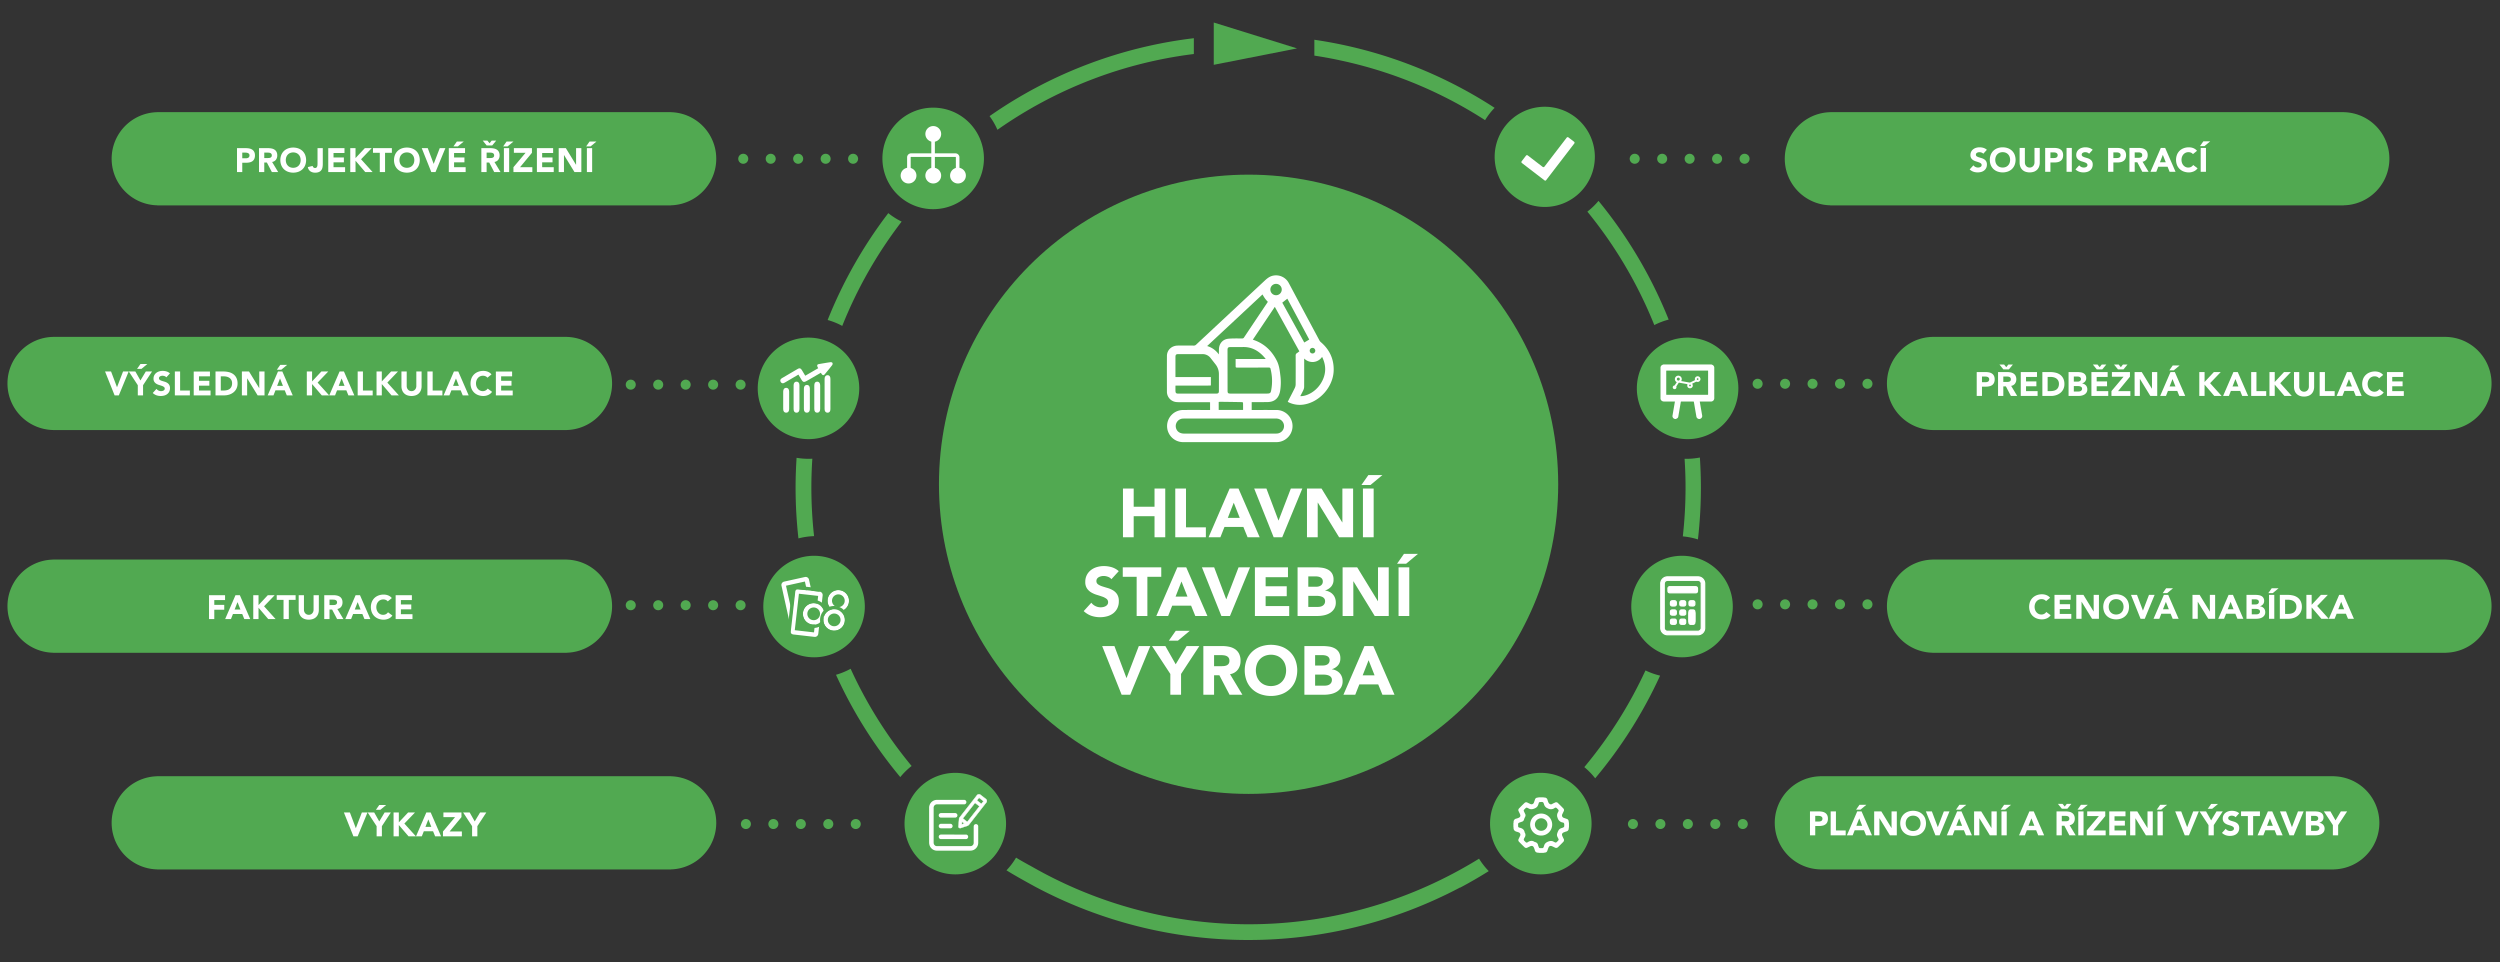 <svg id="b02ef5a0-76ed-4d32-92da-9187b835f3d4" data-name="a309aec5-5cd3-4d3a-a273-16a729cc887a" xmlns="http://www.w3.org/2000/svg" xmlns:xlink="http://www.w3.org/1999/xlink" viewBox="0 0 2000 770"><rect x="0" y="0" width="2000" height="770" fill="#333333" stroke="none"/><defs><clipPath id="aa1dcd09-83cc-4c33-ab89-4d7bf8077a3d"><rect x="933.506" y="220.277" width="133.454" height="133.445" style="fill:none"/></clipPath></defs><title>grafik_bauhauptgewerbe_tsch</title><path d="M125.799,89.75v-.047h410.888v.047a37.262,37.262,0,0,1,0,74.5v.047H125.799v-.047a37.258,37.258,0,0,1,0-74.5" style="fill:#51a951"/><path d="M42.463,269.516v-.047h410.888v.047a37.262,37.262,0,0,1,0,74.5v.047H42.463v-.047a37.258,37.258,0,0,1,0-74.5" style="fill:#51a951"/><path d="M42.463,447.68v-.047h410.888v.047a37.262,37.262,0,0,1,0,74.5v.047H42.463v-.047a37.258,37.258,0,0,1,0-74.5" style="fill:#51a951"/><path d="M125.799,621.016v-.047h410.888v.047a37.262,37.262,0,0,1,0,74.5v.047H125.799v-.047a37.258,37.258,0,0,1,0-74.5" style="fill:#51a951"/><path d="M1875.026,89.75v-.047H1464.138v.047a37.262,37.262,0,0,0,0,74.5v.047h410.888v-.047a37.258,37.258,0,0,0,0-74.5" style="fill:#51a951"/><path d="M1956.756,269.516v-.047H1545.868v.047a37.262,37.262,0,0,0,0,74.5v.047h410.888v-.047a37.258,37.258,0,0,0,0-74.5" style="fill:#51a951"/><path d="M1956.756,447.68v-.047H1545.868v.047a37.262,37.262,0,0,0,0,74.5v.047h410.888v-.047a37.258,37.258,0,0,0,0-74.5" style="fill:#51a951"/><path d="M1246.563,387.406c0-136.781-110.898-247.687-247.699-247.687-136.799,0-247.698,110.906-247.698,247.687,0,136.812,110.899,247.719,247.698,247.719,136.801,0,247.699-110.907,247.699-247.719" style="fill:#51a951"/><path d="M1867.001,621.016v-.047H1456.113v.047a37.262,37.262,0,0,0,0,74.5v.047H1867.001v-.047a37.258,37.258,0,0,0,0-74.5" style="fill:#51a951"/><path d="M1235.795,165.562a40.078,40.078,0,1,0-40.071-40.094,40.095,40.095,0,0,0,40.071,40.094" style="fill:#51a951"/><path d="M1345.63,525.844a40.609,40.609,0,1,0-40.609-40.594,40.59,40.59,0,0,0,40.609,40.594" style="fill:#51a951"/><path d="M1350.086,351.312a40.609,40.609,0,1,0-40.609-40.594,40.589,40.589,0,0,0,40.609,40.594" style="fill:#51a951"/><path d="M1232.648,699.5a40.609,40.609,0,1,0-40.609-40.594,40.59,40.59,0,0,0,40.609,40.594" style="fill:#51a951"/><path d="M651.253,525.844a40.609,40.609,0,1,1,40.609-40.594,40.589,40.589,0,0,1-40.609,40.594" style="fill:#51a951"/><path d="M646.797,351.312a40.609,40.609,0,1,1,40.609-40.594,40.59,40.59,0,0,1-40.609,40.594" style="fill:#51a951"/><path d="M764.234,699.5a40.609,40.609,0,1,1,40.609-40.594A40.589,40.589,0,0,1,764.234,699.5" style="fill:#51a951"/><path d="M746.54,167.344a40.609,40.609,0,1,0-40.609-40.594,40.59,40.59,0,0,0,40.609,40.594" style="fill:#51a951"/><path d="M1099.661,540.276h-9.515l4.73-12.1Zm-24.915,15.51h9.46l3.245-8.25h15.125l3.355,8.25h9.68l-16.94-38.94h-7.095Zm-22.654-16.115h6.49a16.764,16.764,0,0,1,2.255.165,8.899,8.899,0,0,1,2.255.605,4.374,4.374,0,0,1,1.732,1.292,3.445,3.445,0,0,1,.688,2.228,4.133,4.133,0,0,1-.523,2.145,4.377,4.377,0,0,1-1.347,1.43,5.298,5.298,0,0,1-1.843.77,9.458,9.458,0,0,1-2.007.22h-7.7Zm0-15.565h5.83a11.253,11.253,0,0,1,2.035.192,6.456,6.456,0,0,1,1.87.633,3.643,3.643,0,0,1,1.347,1.238,3.593,3.593,0,0,1,.523,2.007,3.963,3.963,0,0,1-.468,1.98,3.727,3.727,0,0,1-1.237,1.32,5.391,5.391,0,0,1-1.733.715,8.713,8.713,0,0,1-1.952.22h-6.215Zm-8.58,31.68h15.95a25.148,25.148,0,0,0,5.197-.55,14.928,14.928,0,0,0,4.703-1.815,10.378,10.378,0,0,0,3.41-3.328,9.357,9.357,0,0,0,1.32-5.142,10.156,10.156,0,0,0-.605-3.52,8.686,8.686,0,0,0-1.733-2.887,9.301,9.301,0,0,0-2.695-2.035,11.119,11.119,0,0,0-3.492-1.073v-.11a10.129,10.129,0,0,0,4.867-3.108,8.167,8.167,0,0,0,1.843-5.472,9.193,9.193,0,0,0-1.265-5.115,8.797,8.797,0,0,0-3.3-2.997,13.918,13.918,0,0,0-4.593-1.431,36.759,36.759,0,0,0-5.087-.357h-14.52Zm-37.971-24.475a11.455,11.455,0,0,1,2.447-3.987,11.171,11.171,0,0,1,3.823-2.613,13.716,13.716,0,0,1,9.955,0,11.177,11.177,0,0,1,3.822,2.613,11.487,11.487,0,0,1,2.448,3.987,15.206,15.206,0,0,1,0,10.037,11.551,11.551,0,0,1-2.448,3.961,11.175,11.175,0,0,1-3.822,2.612,13.717,13.717,0,0,1-9.955,0,11.169,11.169,0,0,1-3.823-2.612,11.519,11.519,0,0,1-2.447-3.961,15.19,15.19,0,0,1,0-10.037m-8.195,13.475a18.57,18.57,0,0,0,4.372,6.462,19.246,19.246,0,0,0,6.655,4.098,25.475,25.475,0,0,0,16.83,0,19.254,19.254,0,0,0,6.655-4.098,18.573,18.573,0,0,0,4.373-6.462,23.674,23.674,0,0,0,0-16.94,18.574,18.574,0,0,0-4.373-6.462,19.27,19.27,0,0,0-6.655-4.098,25.475,25.475,0,0,0-16.83,0,19.261,19.261,0,0,0-6.655,4.098,18.57,18.57,0,0,0-4.372,6.462,23.66,23.66,0,0,0,0,16.94m-26.087-20.68h5.61a17.501,17.501,0,0,1,2.365.165,6.844,6.844,0,0,1,2.145.632,4.043,4.043,0,0,1,1.54,1.348,4.105,4.105,0,0,1,.605,2.365,3.935,3.935,0,0,1-.687,2.475,4.053,4.053,0,0,1-1.733,1.293,7.67,7.67,0,0,1-2.337.494q-1.293.084-2.448.083h-5.06Zm-8.58,31.68h8.58v-15.565h4.235l8.14,15.565h10.285l-9.9-16.445a9.659,9.659,0,0,0,6.27-3.657,11.43,11.43,0,0,0,2.145-7.013,12.294,12.294,0,0,0-1.182-5.692,9.606,9.606,0,0,0-3.19-3.631,13.389,13.389,0,0,0-4.675-1.925,26.665,26.665,0,0,0-5.638-.577h-15.07Zm-27.626-43.23h7.26l9.515-7.92h-11.22Zm1.21,43.23h8.58v-16.61l14.63-22.33h-10.175l-8.745,14.575-8.25-14.575h-10.67l14.63,22.33Zm-38.956,0h6.875l16.06-38.94h-9.185l-9.79,25.52h-.11l-9.625-25.52h-9.79Z" style="fill:#fff"/><path d="M1117.635,450.986h7.26l9.515-7.92h-11.22Zm1.21,41.8h8.58v-38.94h-8.58Zm-44.758,0h8.58v-27.72h.11l16.995,27.72h11.22v-38.94h-8.58v27.06h-.11l-16.555-27.06h-11.66Zm-27.445-16.115h6.49a16.767,16.767,0,0,1,2.255.165,8.901,8.901,0,0,1,2.255.605,4.375,4.375,0,0,1,1.732,1.292,3.445,3.445,0,0,1,.688,2.228,4.123,4.123,0,0,1-.523,2.145,4.364,4.364,0,0,1-1.347,1.43,5.296,5.296,0,0,1-1.843.77,9.457,9.457,0,0,1-2.007.22h-7.7Zm0-15.565h5.83a11.256,11.256,0,0,1,2.035.192,6.459,6.459,0,0,1,1.87.633,3.641,3.641,0,0,1,1.347,1.237,3.598,3.598,0,0,1,.523,2.008,3.951,3.951,0,0,1-.468,1.98,3.727,3.727,0,0,1-1.237,1.32,5.39,5.39,0,0,1-1.733.715,8.714,8.714,0,0,1-1.952.22h-6.215Zm-8.58,31.68h15.95a25.15,25.15,0,0,0,5.197-.55,14.928,14.928,0,0,0,4.703-1.815,10.378,10.378,0,0,0,3.41-3.328,9.357,9.357,0,0,0,1.32-5.142,10.153,10.153,0,0,0-.605-3.52,8.687,8.687,0,0,0-1.733-2.888,9.34,9.34,0,0,0-2.695-2.035,11.144,11.144,0,0,0-3.492-1.072v-.11a10.129,10.129,0,0,0,4.867-3.108,8.167,8.167,0,0,0,1.843-5.472,9.193,9.193,0,0,0-1.265-5.115,8.809,8.809,0,0,0-3.3-2.998,13.919,13.919,0,0,0-4.593-1.43,36.76,36.76,0,0,0-5.087-.357h-14.52Zm-34.133,0h27.445v-7.92h-18.865v-7.92h16.885v-7.92h-16.885v-7.26h17.875v-7.92h-26.455Zm-26.823,0h6.875l16.06-38.94h-9.185l-9.79,25.52h-.11l-9.625-25.52h-9.79Zm-27.131-15.51h-9.515l4.73-12.1Zm-24.915,15.51h9.46l3.245-8.25h15.125l3.355,8.25h9.68l-16.94-38.94h-7.095Zm-15.735,0h8.58v-31.35h11.11v-7.59h-30.8v7.59h11.11Zm-14.316-35.86a14.736,14.736,0,0,0-5.555-3.135,21.856,21.856,0,0,0-6.38-.935,19.492,19.492,0,0,0-5.555.797,14.353,14.353,0,0,0-4.757,2.393,11.945,11.945,0,0,0-3.3,3.96,11.699,11.699,0,0,0-1.238,5.5,9.12,9.12,0,0,0,1.348,5.225,10.588,10.588,0,0,0,3.382,3.19,19.696,19.696,0,0,0,4.4,1.925q2.364.715,4.4,1.43a12.463,12.463,0,0,1,3.383,1.732,3.296,3.296,0,0,1,1.347,2.778,3.155,3.155,0,0,1-.522,1.815,4.153,4.153,0,0,1-1.375,1.265,6.903,6.903,0,0,1-1.925.742,9.343,9.343,0,0,1-6.27-.715,8.894,8.894,0,0,1-3.328-2.722l-6.105,6.71a17.625,17.625,0,0,0,6.05,3.74,21.946,21.946,0,0,0,12.788.385,13.908,13.908,0,0,0,4.785-2.365,11.489,11.489,0,0,0,3.272-4.015,12.525,12.525,0,0,0,1.21-5.665,9.892,9.892,0,0,0-1.32-5.445,10.233,10.233,0,0,0-3.327-3.245,17.831,17.831,0,0,0-4.318-1.87q-2.31-.66-4.317-1.32a12.474,12.474,0,0,1-3.328-1.595,3.099,3.099,0,0,1-1.32-2.695,3.133,3.133,0,0,1,.55-1.87,4.074,4.074,0,0,1,1.43-1.238,7.405,7.405,0,0,1,1.87-.687,8.899,8.899,0,0,1,1.925-.22,10.172,10.172,0,0,1,3.383.632,6.117,6.117,0,0,1,2.832,1.953Z" style="fill:#fff"/><path d="M1089.135,387.986h7.259l9.516-7.92h-11.221Zm1.209,41.8h8.58v-38.94h-8.58Zm-44.758,0h8.58v-27.72h.11l16.995,27.72h11.22v-38.94h-8.58v27.06h-.11l-16.555-27.06h-11.66Zm-26.669,0h6.875l16.06-38.94h-9.185l-9.79,25.52h-.11l-9.625-25.52h-9.79Zm-27.131-15.51h-9.515l4.73-12.1Zm-24.915,15.51h9.46l3.245-8.25h15.125l3.355,8.25h9.68l-16.94-38.94h-7.095Zm-26.653,0h24.475v-7.92h-15.895v-31.02h-8.58Zm-41.843,0h8.58v-16.83h16.665v16.83h8.58v-38.94h-8.58v14.52h-16.665v-14.52h-8.58Z" style="fill:#fff"/><path d="M1311.781,127.021a4.007,4.007,0,1,0-4.006,4.006,4.007,4.007,0,0,0,4.006-4.006m21.968,0a4.006,4.006,0,1,0-4.006,4.006,4.006,4.006,0,0,0,4.006-4.006m21.969,0a4.007,4.007,0,1,0-4.006,4.006,4.007,4.007,0,0,0,4.006-4.006m21.968,0a4.006,4.006,0,1,0-4.006,4.006,4.006,4.006,0,0,0,4.006-4.006m21.969,0a4.007,4.007,0,1,0-4.006,4.006,4.007,4.007,0,0,0,4.006-4.006" style="fill:#51a951"/><path d="M598.607,127.021a4.006,4.006,0,1,0-4.006,4.006,4.007,4.007,0,0,0,4.006-4.006m21.968,0a4.006,4.006,0,1,0-4.006,4.006,4.006,4.006,0,0,0,4.006-4.006m21.969,0a4.006,4.006,0,1,0-4.006,4.006,4.007,4.007,0,0,0,4.006-4.006m21.968,0a4.006,4.006,0,1,0-4.006,4.006,4.006,4.006,0,0,0,4.006-4.006m21.969,0a4.006,4.006,0,1,0-4.006,4.006,4.007,4.007,0,0,0,4.006-4.006" style="fill:#51a951"/><path d="M508.607,307.729a4.006,4.006,0,1,0-4.006,4.006,4.007,4.007,0,0,0,4.006-4.006m21.968,0a4.006,4.006,0,1,0-4.006,4.006,4.006,4.006,0,0,0,4.006-4.006m21.969,0a4.006,4.006,0,1,0-4.006,4.006,4.007,4.007,0,0,0,4.006-4.006m21.968,0a4.006,4.006,0,1,0-4.006,4.006,4.006,4.006,0,0,0,4.006-4.006m21.969,0a4.006,4.006,0,1,0-4.006,4.006,4.007,4.007,0,0,0,4.006-4.006" style="fill:#51a951"/><path d="M1410.111,307.021a4.007,4.007,0,1,0-4.006,4.006,4.007,4.007,0,0,0,4.006-4.006m21.968,0a4.006,4.006,0,1,0-4.006,4.006,4.006,4.006,0,0,0,4.006-4.006m21.969,0a4.007,4.007,0,1,0-4.006,4.006,4.007,4.007,0,0,0,4.006-4.006m21.968,0a4.006,4.006,0,1,0-4.006,4.006,4.006,4.006,0,0,0,4.006-4.006m21.969,0a4.007,4.007,0,1,0-4.006,4.006,4.007,4.007,0,0,0,4.006-4.006" style="fill:#51a951"/><path d="M508.607,484.186a4.006,4.006,0,1,0-4.006,4.006,4.007,4.007,0,0,0,4.006-4.006m21.968,0a4.006,4.006,0,1,0-4.006,4.006,4.006,4.006,0,0,0,4.006-4.006m21.969,0a4.006,4.006,0,1,0-4.006,4.006,4.007,4.007,0,0,0,4.006-4.006m21.968,0a4.006,4.006,0,1,0-4.006,4.006,4.006,4.006,0,0,0,4.006-4.006m21.969,0a4.006,4.006,0,1,0-4.006,4.006,4.007,4.007,0,0,0,4.006-4.006" style="fill:#51a951"/><path d="M1410.111,483.477a4.007,4.007,0,1,0-4.006,4.006,4.007,4.007,0,0,0,4.006-4.006m21.968,0a4.006,4.006,0,1,0-4.006,4.006,4.006,4.006,0,0,0,4.006-4.006m21.969,0a4.007,4.007,0,1,0-4.006,4.006,4.007,4.007,0,0,0,4.006-4.006m21.968,0a4.006,4.006,0,1,0-4.006,4.006,4.006,4.006,0,0,0,4.006-4.006m21.969,0a4.007,4.007,0,1,0-4.006,4.006,4.007,4.007,0,0,0,4.006-4.006" style="fill:#51a951"/><path d="M1310.363,659.225a4.007,4.007,0,1,0-4.006,4.006,4.007,4.007,0,0,0,4.006-4.006m21.968,0a4.006,4.006,0,1,0-4.006,4.006,4.006,4.006,0,0,0,4.006-4.006m21.969,0a4.007,4.007,0,1,0-4.006,4.006,4.007,4.007,0,0,0,4.006-4.006m21.968,0a4.006,4.006,0,1,0-4.006,4.006,4.006,4.006,0,0,0,4.006-4.006m21.969,0a4.007,4.007,0,1,0-4.006,4.006,4.007,4.007,0,0,0,4.006-4.006" style="fill:#51a951"/><path d="M600.733,659.225a4.006,4.006,0,1,0-4.006,4.006,4.007,4.007,0,0,0,4.006-4.006m21.968,0a4.006,4.006,0,1,0-4.006,4.006,4.006,4.006,0,0,0,4.006-4.006m21.969,0a4.006,4.006,0,1,0-4.006,4.006,4.007,4.007,0,0,0,4.006-4.006m21.968,0a4.006,4.006,0,1,0-4.006,4.006,4.006,4.006,0,0,0,4.006-4.006m21.969,0a4.006,4.006,0,1,0-4.006,4.006,4.007,4.007,0,0,0,4.006-4.006" style="fill:#51a951"/><path d="M651.259,428.901a353.367,353.367,0,0,1-2.164-38.886c0-7.747.279-15.426.775-23.046-1.018.054-2.041.086-3.073.086a56.981,56.981,0,0,1-9.528-.815c-.512,7.882-.801,15.825-.801,23.837a365.883,365.883,0,0,0,2.284,40.647,56.631,56.631,0,0,1,12.507-1.823m22.54-168.171a349.021,349.021,0,0,1,47.509-83.453,56.619,56.619,0,0,1-10.67-6.772,361.578,361.578,0,0,0-48.522,85.495,56.202,56.202,0,0,1,11.683,4.73m55.489,352.054a349.647,349.647,0,0,1-48.778-77.776,56.304,56.304,0,0,1-11.713,4.824,362.325,362.325,0,0,0,51.42,81.841,56.879,56.879,0,0,1,9.071-8.889m68.654-508.945a347.528,347.528,0,0,1,157.134-60.63v-12.647a360.058,360.058,0,0,0-163.426,62.337,56.489,56.489,0,0,1,6.292,10.94m368.968,592.599a349.467,349.467,0,0,1-341.453-3.163s-8.556-4.632-12.598-7.172a56.799,56.799,0,0,1-7.669,10.161c7.502,4.748,23.165,13.222,23.165,13.222a362.493,362.493,0,0,0,339.729.503l.048.121q11.697-6.204,22.872-13.225a56.81,56.81,0,0,1-7.762-9.942c-5.341,3.321-10.804,6.46-16.332,9.495m21.156-600.317a56.057,56.057,0,0,1,7.631-9.856,359.921,359.921,0,0,0-144.214-54.458v12.688q8.91,1.351,17.665,3.159c.111.023.223.042.335.065,1.158.239,2.306.504,3.46.754,1.962.421,3.923.845,5.872,1.3.41.097.817.201,1.226.299a347.441,347.441,0,0,1,108.025,46.049m128.329,440.217a349.581,349.581,0,0,1-48.945,77.354,56.899,56.899,0,0,1,8.699,8.954,362.314,362.314,0,0,0,51.932-82.147,56.145,56.145,0,0,1-11.686-4.161m7.058-276.282a56.136,56.136,0,0,1,11.489-4.378,361.891,361.891,0,0,0-56.133-94.979,56.07,56.07,0,0,1-8.919,8.598,349.107,349.107,0,0,1,53.563,90.759m37.268,130.021c0-8.087-.293-16.105-.815-24.061a56.802,56.802,0,0,1-10.779,1.039c-.489,0-.973-.021-1.458-.038.495,7.605.773,15.269.773,22.998a353.137,353.137,0,0,1-2.189,39.092,56.412,56.412,0,0,1,12.092,2.429,365.883,365.883,0,0,0,2.376-41.459" style="fill:#51a951"/><path d="M1759.965,116.927h3.563l4.672-3.888h-5.509Zm.594,20.52h4.212v-19.116h-4.212Zm-2.962-16.794a6.521,6.521,0,0,0-1.404-1.323,7.725,7.725,0,0,0-1.634-.864,9.114,9.114,0,0,0-1.728-.472,10.114,10.114,0,0,0-1.687-.149,11.768,11.768,0,0,0-4.131.702,9.45,9.45,0,0,0-3.267,2.012,9.121,9.121,0,0,0-2.147,3.172,11.625,11.625,0,0,0,0,8.316,9.123,9.123,0,0,0,2.147,3.173,9.447,9.447,0,0,0,3.267,2.011,11.768,11.768,0,0,0,4.131.702,9.528,9.528,0,0,0,3.834-.81,7.31,7.31,0,0,0,3.078-2.511l-3.51-2.619a4.577,4.577,0,0,1-1.647,1.512,4.753,4.753,0,0,1-2.295.54,4.961,4.961,0,0,1-2.12-.459,5.198,5.198,0,0,1-1.714-1.282,6.134,6.134,0,0,1-1.148-1.945,7.467,7.467,0,0,1,0-4.927,5.973,5.973,0,0,1,1.161-1.957,5.234,5.234,0,0,1,3.956-1.742,5.074,5.074,0,0,1,2.092.405,4.141,4.141,0,0,1,1.526,1.161Zm-24.978,9.18h-4.671l2.322-5.94Zm-12.231,7.614h4.644l1.593-4.05h7.425l1.647,4.05h4.752l-8.316-19.116h-3.483Zm-12.628-15.552h2.754a8.587,8.587,0,0,1,1.161.081,3.378,3.378,0,0,1,1.053.31,1.989,1.989,0,0,1,.756.662,2.017,2.017,0,0,1,.297,1.161,1.931,1.931,0,0,1-.337,1.215,1.983,1.983,0,0,1-.851.634,3.797,3.797,0,0,1-1.147.244c-.423.026-.824.04-1.202.04h-2.484Zm-4.212,15.552h4.212v-7.641h2.079l3.996,7.641h5.049l-4.86-8.073a4.744,4.744,0,0,0,3.078-1.795,5.612,5.612,0,0,0,1.053-3.443,6.04,6.04,0,0,0-.58-2.795,4.725,4.725,0,0,0-1.566-1.782,6.612,6.612,0,0,0-2.295-.945,13.121,13.121,0,0,0-2.768-.283h-7.398Zm-12.854-15.552h2.16a11.993,11.993,0,0,1,1.242.068,3.693,3.693,0,0,1,1.174.31,2.245,2.245,0,0,1,.864.689,1.894,1.894,0,0,1,.338,1.174,2.221,2.221,0,0,1-.257,1.121,1.933,1.933,0,0,1-.675.701,2.891,2.891,0,0,1-.945.365,5.427,5.427,0,0,1-1.093.108h-2.808Zm-4.212,15.552h4.212v-7.452h3.078a13.199,13.199,0,0,0,2.808-.283,6.027,6.027,0,0,0,2.241-.959,4.606,4.606,0,0,0,1.485-1.809,6.51,6.51,0,0,0,.54-2.808,6.107,6.107,0,0,0-.581-2.822,4.714,4.714,0,0,0-1.566-1.781,6.383,6.383,0,0,0-2.308-.932,14.02,14.02,0,0,0-2.808-.27h-7.101Zm-12.339-17.604a7.224,7.224,0,0,0-2.727-1.539,10.722,10.722,0,0,0-3.132-.459,9.597,9.597,0,0,0-2.727.391,7.059,7.059,0,0,0-2.335,1.175,5.856,5.856,0,0,0-1.62,1.944,5.742,5.742,0,0,0-.608,2.7,4.48,4.48,0,0,0,.662,2.565,5.204,5.204,0,0,0,1.66,1.566,9.702,9.702,0,0,0,2.16.945q1.161.351,2.16.702a6.103,6.103,0,0,1,1.661.851,1.615,1.615,0,0,1,.661,1.363,1.548,1.548,0,0,1-.256.891,2.037,2.037,0,0,1-.675.621,3.387,3.387,0,0,1-.945.365,4.595,4.595,0,0,1-3.078-.352,4.365,4.365,0,0,1-1.634-1.336l-2.997,3.294a8.659,8.659,0,0,0,2.97,1.836,10.774,10.774,0,0,0,6.278.189,6.835,6.835,0,0,0,2.349-1.161,5.642,5.642,0,0,0,1.606-1.971,6.146,6.146,0,0,0,.594-2.781,4.855,4.855,0,0,0-.648-2.673,5.016,5.016,0,0,0-1.633-1.593,8.737,8.737,0,0,0-2.12-.918q-1.134-.324-2.119-.648a6.14,6.14,0,0,1-1.634-.783,1.522,1.522,0,0,1-.648-1.323,1.537,1.537,0,0,1,.27-.918,1.998,1.998,0,0,1,.702-.607,3.621,3.621,0,0,1,.918-.338,4.349,4.349,0,0,1,.945-.108,4.987,4.987,0,0,1,1.661.311,2.997,2.997,0,0,1,1.39.958Zm-20.905,17.604h4.212v-19.116h-4.212Zm-12.89-15.552h2.16a11.991,11.991,0,0,1,1.242.068,3.686,3.686,0,0,1,1.174.31,2.249,2.249,0,0,1,.865.689,1.9,1.9,0,0,1,.337,1.174,2.231,2.231,0,0,1-.256,1.121,1.95,1.95,0,0,1-.675.701,2.9,2.9,0,0,1-.945.365,5.444,5.444,0,0,1-1.094.108h-2.808Zm-4.212,15.552h4.212v-7.452h3.078a13.201,13.201,0,0,0,2.808-.283,6.02,6.02,0,0,0,2.241-.959,4.606,4.606,0,0,0,1.485-1.809,6.508,6.508,0,0,0,.54-2.808,6.107,6.107,0,0,0-.581-2.822,4.721,4.721,0,0,0-1.565-1.781,6.396,6.396,0,0,0-2.309-.932,14.021,14.021,0,0,0-2.808-.27h-7.101Zm-4.328-19.116h-4.212v11.583a4.655,4.655,0,0,1-.283,1.647,3.952,3.952,0,0,1-.797,1.31,3.635,3.635,0,0,1-1.215.863,3.746,3.746,0,0,1-1.539.311,3.835,3.835,0,0,1-1.552-.311,3.594,3.594,0,0,1-1.229-.863,3.94,3.94,0,0,1-.797-1.31,4.677,4.677,0,0,1-.283-1.647v-11.583h-4.212v11.745a9.219,9.219,0,0,0,.513,3.132,6.905,6.905,0,0,0,1.525,2.484,6.998,6.998,0,0,0,2.525,1.647,10.588,10.588,0,0,0,6.993,0,6.978,6.978,0,0,0,2.524-1.647,6.88,6.88,0,0,0,1.526-2.484,9.222,9.222,0,0,0,.513-3.132Zm-35.178,7.101a5.617,5.617,0,0,1,1.202-1.957,5.473,5.473,0,0,1,1.876-1.283,6.733,6.733,0,0,1,4.887,0,5.497,5.497,0,0,1,1.877,1.283,5.644,5.644,0,0,1,1.201,1.957,7.45,7.45,0,0,1,0,4.927,5.667,5.667,0,0,1-1.201,1.945,5.496,5.496,0,0,1-1.877,1.282,6.734,6.734,0,0,1-4.887,0,5.472,5.472,0,0,1-1.876-1.282,5.64,5.64,0,0,1-1.202-1.945,7.469,7.469,0,0,1,0-4.927m-4.023,6.615a9.122,9.122,0,0,0,2.147,3.173,9.445,9.445,0,0,0,3.267,2.011,12.505,12.505,0,0,0,8.262,0,9.465,9.465,0,0,0,3.267-2.011,9.121,9.121,0,0,0,2.146-3.173,11.611,11.611,0,0,0,0-8.316,9.118,9.118,0,0,0-2.146-3.172,9.468,9.468,0,0,0-3.267-2.012,12.505,12.505,0,0,0-8.262,0,9.448,9.448,0,0,0-3.267,2.012,9.119,9.119,0,0,0-2.147,3.172,11.625,11.625,0,0,0,0,8.316m-3.11-12.204a7.225,7.225,0,0,0-2.727-1.539,10.722,10.722,0,0,0-3.132-.459,9.596,9.596,0,0,0-2.727.391,7.066,7.066,0,0,0-2.336,1.175,5.859,5.859,0,0,0-1.62,1.944,5.743,5.743,0,0,0-.607,2.7,4.48,4.48,0,0,0,.661,2.565,5.206,5.206,0,0,0,1.661,1.566,9.702,9.702,0,0,0,2.16.945q1.161.351,2.16.702a6.096,6.096,0,0,1,1.66.851,1.616,1.616,0,0,1,.662,1.363,1.549,1.549,0,0,1-.257.891,2.037,2.037,0,0,1-.675.621,3.388,3.388,0,0,1-.945.365,4.595,4.595,0,0,1-3.078-.352,4.361,4.361,0,0,1-1.633-1.336l-2.997,3.294a8.659,8.659,0,0,0,2.97,1.836,10.771,10.771,0,0,0,6.277.189,6.828,6.828,0,0,0,2.349-1.161,5.644,5.644,0,0,0,1.607-1.971,6.145,6.145,0,0,0,.594-2.781,4.855,4.855,0,0,0-.648-2.673,5.019,5.019,0,0,0-1.634-1.593,8.732,8.732,0,0,0-2.119-.918q-1.134-.324-2.12-.648a6.133,6.133,0,0,1-1.633-.783,1.522,1.522,0,0,1-.648-1.323,1.537,1.537,0,0,1,.27-.918,1.998,1.998,0,0,1,.702-.607,3.621,3.621,0,0,1,.918-.338,4.349,4.349,0,0,1,.945-.108,4.982,4.982,0,0,1,1.66.311,3,3,0,0,1,1.391.958Z" style="fill:#fff"/><path d="M1909.578,316.772h13.473v-3.888h-9.261v-3.888h8.289v-3.888h-8.289v-3.564h8.775v-3.888h-12.987Zm-3.067-16.794a6.544,6.544,0,0,0-1.404-1.323,7.726,7.726,0,0,0-1.634-.864,9.114,9.114,0,0,0-1.728-.472,10.115,10.115,0,0,0-1.687-.149,11.769,11.769,0,0,0-4.131.702,9.459,9.459,0,0,0-3.267,2.012,9.12,9.12,0,0,0-2.147,3.172,11.625,11.625,0,0,0,0,8.316,9.11,9.11,0,0,0,2.147,3.172,9.444,9.444,0,0,0,3.267,2.012,11.769,11.769,0,0,0,4.131.702,9.528,9.528,0,0,0,3.834-.81,7.31,7.31,0,0,0,3.078-2.511l-3.51-2.619a4.576,4.576,0,0,1-1.647,1.512,4.753,4.753,0,0,1-2.295.54,4.96,4.96,0,0,1-2.12-.459,5.197,5.197,0,0,1-1.714-1.282,6.143,6.143,0,0,1-1.148-1.944,7.472,7.472,0,0,1,0-4.928,5.991,5.991,0,0,1,1.161-1.958,5.238,5.238,0,0,1,3.956-1.741,5.077,5.077,0,0,1,2.092.405,4.142,4.142,0,0,1,1.526,1.161Zm-24.978,9.18h-4.671l2.322-5.94Zm-12.231,7.614h4.644l1.593-4.05h7.425l1.647,4.05h4.752l-8.316-19.116h-3.483Zm-13.583,0h12.015v-3.888h-7.803v-15.228h-4.212Zm-4.407-19.116h-4.212v11.583a4.652,4.652,0,0,1-.283,1.647,3.922,3.922,0,0,1-.797,1.309,3.639,3.639,0,0,1-1.215.865,3.762,3.762,0,0,1-1.539.31,3.851,3.851,0,0,1-1.552-.31,3.606,3.606,0,0,1-1.229-.865,3.92,3.92,0,0,1-.796-1.309,4.656,4.656,0,0,1-.284-1.647v-11.583h-4.212v11.745a9.219,9.219,0,0,0,.513,3.132,6.893,6.893,0,0,0,1.526,2.484,6.986,6.986,0,0,0,2.524,1.647,10.588,10.588,0,0,0,6.993,0,6.989,6.989,0,0,0,2.525-1.647,6.891,6.891,0,0,0,1.525-2.484,9.219,9.219,0,0,0,.513-3.132Zm-35.742,19.116h4.212v-9.072l7.776,9.072h5.886l-9.234-10.233,8.505-8.883h-5.508l-7.425,7.938v-7.938h-4.212Zm-14.623,0h12.015v-3.888h-7.803v-15.228h-4.212Zm-10.254-7.614h-4.671l2.322-5.94Zm-12.231,7.614h4.644l1.593-4.05h7.425l1.647,4.05h4.752l-8.316-19.116h-3.483Zm-19.021,0h4.212v-9.072l7.776,9.072h5.886l-9.234-10.233,8.505-8.883h-5.508l-7.425,7.938v-7.938h-4.212Zm-23.976-20.52h3.564l4.671-3.888h-5.508Zm4.887,12.906h-4.671l2.322-5.94Zm-12.231,7.614h4.644l1.593-4.05h7.425l1.647,4.05h4.752l-8.316-19.116h-3.483Zm-20.449,0h4.212v-13.608h.054l8.343,13.608h5.508v-19.116h-4.212v13.284h-.055l-8.126-13.284h-5.724Zm-16.432-25.137,3.132,3.888h4.401l3.213-3.888h-3.645l-1.674,2.106-1.701-2.106Zm-2.079,25.137h15.12v-3.888h-9.828l9.504-11.502v-3.726h-14.445v3.726h9.342l-9.693,11.502Zm-14.869-25.137,3.132,3.888h4.401l3.213-3.888h-3.645l-1.674,2.106-1.701-2.106Zm-1.161,25.137h13.473v-3.888h-9.261v-3.888h8.289v-3.888h-8.289v-3.564h8.775v-3.888h-12.987Zm-14.072-7.911h3.186a8.237,8.237,0,0,1,1.107.081,4.37,4.37,0,0,1,1.107.297,2.147,2.147,0,0,1,.85.635,1.687,1.687,0,0,1,.338,1.093,2.028,2.028,0,0,1-.257,1.053,2.147,2.147,0,0,1-.661.702,2.609,2.609,0,0,1-.905.378,4.648,4.648,0,0,1-.985.108h-3.78Zm0-7.641h2.862a5.509,5.509,0,0,1,.999.095,3.159,3.159,0,0,1,.918.31,1.784,1.784,0,0,1,.661.608,1.761,1.761,0,0,1,.257.985,1.941,1.941,0,0,1-.23.972,1.826,1.826,0,0,1-.607.648,2.664,2.664,0,0,1-.851.351,4.285,4.285,0,0,1-.958.108h-3.051Zm-4.212,15.552h7.83a12.352,12.352,0,0,0,2.551-.27,7.355,7.355,0,0,0,2.309-.891,5.103,5.103,0,0,0,1.674-1.633,4.599,4.599,0,0,0,.648-2.525,4.98,4.98,0,0,0-.297-1.728,4.275,4.275,0,0,0-.851-1.418,4.598,4.598,0,0,0-1.323-.999,5.477,5.477,0,0,0-1.714-.526v-.054a4.976,4.976,0,0,0,2.389-1.525,4.011,4.011,0,0,0,.905-2.687,4.51,4.51,0,0,0-.621-2.511,4.322,4.322,0,0,0-1.62-1.471,6.801,6.801,0,0,0-2.255-.702,18.026,18.026,0,0,0-2.497-.176h-7.128Zm-16.743-15.228h2.484a9.335,9.335,0,0,1,2.525.337,6.221,6.221,0,0,1,2.092,1.013,4.893,4.893,0,0,1,1.418,1.714,5.349,5.349,0,0,1,.526,2.444,6.419,6.419,0,0,1-.526,2.741,4.717,4.717,0,0,1-1.445,1.808,5.782,5.782,0,0,1-2.173.986,11.775,11.775,0,0,1-2.714.297h-2.187Zm-4.212,15.228h6.885a13.315,13.315,0,0,0,4.077-.621,10.428,10.428,0,0,0,3.429-1.823,8.779,8.779,0,0,0,2.363-2.97,9.085,9.085,0,0,0,.877-4.09,10.004,10.004,0,0,0-.904-4.455,8.144,8.144,0,0,0-2.444-2.984,9.992,9.992,0,0,0-3.604-1.66,18.037,18.037,0,0,0-4.361-.513h-6.318Zm-17.288,0h13.474v-3.888h-9.261v-3.888h8.289v-3.888h-8.289v-3.564h8.775v-3.888h-12.988Zm-17.034-25.137,3.132,3.888h4.401l3.213-3.888h-3.645l-1.674,2.106-1.701-2.106Zm3.078,9.585h2.754a8.587,8.587,0,0,1,1.161.081,3.353,3.353,0,0,1,1.053.311,1.979,1.979,0,0,1,.756.661,2.017,2.017,0,0,1,.297,1.161,1.932,1.932,0,0,1-.337,1.215,1.996,1.996,0,0,1-.851.635,3.732,3.732,0,0,1-1.147.242q-.635.04-1.202.041h-2.484Zm-4.212,15.552h4.212v-7.641h2.079l3.996,7.641h5.049l-4.86-8.073a4.74,4.74,0,0,0,3.078-1.795,5.615,5.615,0,0,0,1.053-3.443,6.032,6.032,0,0,0-.58-2.794,4.719,4.719,0,0,0-1.566-1.783,6.584,6.584,0,0,0-2.295-.944,12.995,12.995,0,0,0-2.768-.284h-7.398Zm-12.854-15.552h2.16a11.999,11.999,0,0,1,1.242.068,3.687,3.687,0,0,1,1.174.31,2.244,2.244,0,0,1,.864.688,1.897,1.897,0,0,1,.338,1.175,2.221,2.221,0,0,1-.257,1.121,1.945,1.945,0,0,1-.675.702,2.911,2.911,0,0,1-.945.364,5.422,5.422,0,0,1-1.093.108h-2.808Zm-4.212,15.552h4.212v-7.452h3.078a13.133,13.133,0,0,0,2.808-.284,6.003,6.003,0,0,0,2.241-.958,4.606,4.606,0,0,0,1.485-1.809,6.51,6.51,0,0,0,.54-2.808,6.107,6.107,0,0,0-.581-2.822,4.713,4.713,0,0,0-1.566-1.781,6.384,6.384,0,0,0-2.308-.932,14.025,14.025,0,0,0-2.808-.27h-7.101Z" style="fill:#fff"/><path d="M1875.296,487.407h-4.671l2.322-5.94Zm-12.231,7.614h4.644l1.593-4.05h7.425l1.647,4.05h4.752l-8.316-19.116h-3.483Zm-17.954,0h4.211v-9.072l7.776,9.072h5.886l-9.234-10.233,8.506-8.883h-5.509l-7.425,7.938v-7.938H1845.111Zm-17.037-15.228h2.484a9.289,9.289,0,0,1,2.524.338,6.205,6.205,0,0,1,2.093,1.012,4.892,4.892,0,0,1,1.417,1.714,5.349,5.349,0,0,1,.527,2.444,6.418,6.418,0,0,1-.527,2.741,4.735,4.735,0,0,1-1.444,1.809,5.801,5.801,0,0,1-2.174.985,11.768,11.768,0,0,1-2.713.297h-2.187Zm-4.212,15.228h6.885a13.315,13.315,0,0,0,4.077-.621,10.427,10.427,0,0,0,3.429-1.823,8.786,8.786,0,0,0,2.362-2.97,9.084,9.084,0,0,0,.878-4.09,10.003,10.003,0,0,0-.905-4.455,8.131,8.131,0,0,0-2.443-2.983,9.982,9.982,0,0,0-3.605-1.661,18.031,18.031,0,0,0-4.36-.513h-6.318Zm-9.234-20.52h3.564l4.671-3.888H1817.355Zm.594,20.52h4.212v-19.116h-4.212Zm-13.824-7.911h3.186a8.221,8.221,0,0,1,1.107.081,4.354,4.354,0,0,1,1.107.297,2.15,2.15,0,0,1,.851.635,1.687,1.687,0,0,1,.337,1.093,2.028,2.028,0,0,1-.256,1.053,2.162,2.162,0,0,1-.662.702,2.605,2.605,0,0,1-.904.378,4.666,4.666,0,0,1-.986.108h-3.78Zm0-7.641H1804.26a5.513,5.513,0,0,1,.999.095,3.153,3.153,0,0,1,.918.31,1.795,1.795,0,0,1,.662.608,1.761,1.761,0,0,1,.256.985,1.951,1.951,0,0,1-.229.972,1.828,1.828,0,0,1-.608.648,2.659,2.659,0,0,1-.85.351,4.292,4.292,0,0,1-.959.108h-3.051Zm-4.212,15.552h7.83a12.361,12.361,0,0,0,2.552-.27,7.347,7.347,0,0,0,2.308-.891,5.102,5.102,0,0,0,1.674-1.633,4.599,4.599,0,0,0,.648-2.525,4.98,4.98,0,0,0-.297-1.728,4.272,4.272,0,0,0-.85-1.418,4.577,4.577,0,0,0-1.323-.998,5.457,5.457,0,0,0-1.715-.527v-.054a4.979,4.979,0,0,0,2.39-1.525,4.011,4.011,0,0,0,.904-2.687,4.511,4.511,0,0,0-.621-2.511,4.308,4.308,0,0,0-1.62-1.471,6.796,6.796,0,0,0-2.254-.702,18.035,18.035,0,0,0-2.498-.176H1797.186Zm-10.341-7.614h-4.671l2.322-5.94Zm-12.231,7.614h4.644l1.593-4.05h7.425l1.647,4.05h4.752l-8.316-19.116h-3.483Zm-20.627,0h4.212v-13.608h.054l8.343,13.608h5.508v-19.116h-4.212v13.284h-.054l-8.127-13.284h-5.724Zm-23.814-20.52h3.564l4.671-3.888H1732.9Zm4.887,12.906h-4.671l2.322-5.94Zm-12.231,7.614h4.644l1.593-4.05h7.425l1.647,4.05h4.752l-8.316-19.116h-3.483Zm-10.395,0h3.375l7.884-19.116h-4.509l-4.806,12.528h-.054l-4.725-12.528h-4.806Zm-25.042-12.015a5.631,5.631,0,0,1,1.201-1.957,5.487,5.487,0,0,1,1.877-1.283,6.734,6.734,0,0,1,4.887,0,5.483,5.483,0,0,1,1.876,1.283,5.633,5.633,0,0,1,1.202,1.957,7.472,7.472,0,0,1,0,4.928,5.661,5.661,0,0,1-1.202,1.944,5.48,5.48,0,0,1-1.876,1.282,6.733,6.733,0,0,1-4.887,0,5.484,5.484,0,0,1-1.877-1.282,5.658,5.658,0,0,1-1.201-1.944,7.455,7.455,0,0,1,0-4.928m-4.023,6.615a9.107,9.107,0,0,0,2.146,3.172,9.442,9.442,0,0,0,3.267,2.012,12.505,12.505,0,0,0,8.262,0,9.443,9.443,0,0,0,3.267-2.012,9.109,9.109,0,0,0,2.147-3.172,11.625,11.625,0,0,0,0-8.316,9.119,9.119,0,0,0-2.147-3.172,9.459,9.459,0,0,0-3.267-2.012,12.506,12.506,0,0,0-8.262,0,9.458,9.458,0,0,0-3.267,2.012,9.116,9.116,0,0,0-2.146,3.172,11.611,11.611,0,0,0,0,8.316m-22.342,5.4h4.212v-13.608h.054l8.343,13.608h5.508v-19.116h-4.212v13.284h-.054l-8.127-13.284h-5.724Zm-17.442,0h13.473v-3.888h-9.261v-3.888h8.289v-3.888H1647.797v-3.564h8.775v-3.888H1643.585Zm-3.51-16.794a6.5,6.5,0,0,0-1.404-1.323,7.697,7.697,0,0,0-1.633-.864,9.121,9.121,0,0,0-1.729-.472,10.111,10.111,0,0,0-1.687-.149,11.778,11.778,0,0,0-4.131.702,9.458,9.458,0,0,0-3.267,2.012,9.133,9.133,0,0,0-2.147,3.172,11.625,11.625,0,0,0,0,8.316,9.124,9.124,0,0,0,2.147,3.172,9.442,9.442,0,0,0,3.267,2.012,11.777,11.777,0,0,0,4.131.702,9.524,9.524,0,0,0,3.834-.81,7.31,7.31,0,0,0,3.078-2.511l-3.51-2.619a4.568,4.568,0,0,1-1.647,1.512,4.75,4.75,0,0,1-2.295.54,4.96,4.96,0,0,1-2.12-.459,5.197,5.197,0,0,1-1.714-1.282,6.12,6.12,0,0,1-1.147-1.944,7.455,7.455,0,0,1,0-4.928,5.942,5.942,0,0,1,1.161-1.957,5.234,5.234,0,0,1,3.955-1.742,5.073,5.073,0,0,1,2.092.405,4.132,4.132,0,0,1,1.526,1.161Z" style="fill:#fff"/><path d="M1866.301,668.242h4.212v-8.154l7.182-10.962h-4.995l-4.293,7.155-4.05-7.155h-5.238l7.182,10.962Zm-17.418-7.911h3.186a8.224,8.224,0,0,1,1.107.081,4.376,4.376,0,0,1,1.108.297,2.146,2.146,0,0,1,.85.635,1.687,1.687,0,0,1,.338,1.093,2.028,2.028,0,0,1-.257,1.053,2.151,2.151,0,0,1-.662.702,2.596,2.596,0,0,1-.904.378,4.658,4.658,0,0,1-.986.108h-3.78Zm0-7.641h2.862a5.6,5.6,0,0,1,.999.094,3.182,3.182,0,0,1,.918.311,1.793,1.793,0,0,1,.662.607,1.767,1.767,0,0,1,.256.986,1.941,1.941,0,0,1-.229.972,1.829,1.829,0,0,1-.608.648,2.649,2.649,0,0,1-.85.351,4.291,4.291,0,0,1-.959.108h-3.051Zm-4.212,15.552h7.83a12.361,12.361,0,0,0,2.552-.27,7.338,7.338,0,0,0,2.308-.891,5.095,5.095,0,0,0,1.674-1.634,4.591,4.591,0,0,0,.648-2.524,4.98,4.98,0,0,0-.297-1.728,4.256,4.256,0,0,0-.85-1.418,4.599,4.599,0,0,0-1.323-.999,5.483,5.483,0,0,0-1.715-.526v-.054a4.969,4.969,0,0,0,2.39-1.526,4.006,4.006,0,0,0,.904-2.686,4.511,4.511,0,0,0-.621-2.511,4.327,4.327,0,0,0-1.62-1.472,6.842,6.842,0,0,0-2.254-.702,18.182,18.182,0,0,0-2.498-.175h-7.128Zm-13.035,0h3.375l7.884-19.116h-4.509l-4.806,12.528h-.054l-4.725-12.528h-4.806Zm-13.352-7.614h-4.67l2.322-5.94Zm-12.23,7.614h4.644l1.593-4.05h7.425l1.647,4.05h4.752l-8.316-19.116h-3.483Zm-7.755,0h4.212v-15.39h5.454v-3.726h-15.12v3.726h5.454Zm-6.954-17.604a7.238,7.238,0,0,0-2.727-1.539,10.728,10.728,0,0,0-3.132-.459,9.596,9.596,0,0,0-2.728.391,7.06,7.06,0,0,0-2.335,1.175,5.858,5.858,0,0,0-1.62,1.944,5.742,5.742,0,0,0-.607,2.7,4.48,4.48,0,0,0,.661,2.565,5.196,5.196,0,0,0,1.661,1.566,9.661,9.661,0,0,0,2.16.945q1.16.351,2.159.702a6.129,6.129,0,0,1,1.661.85,1.619,1.619,0,0,1,.661,1.364,1.548,1.548,0,0,1-.256.891,2.038,2.038,0,0,1-.675.621,3.418,3.418,0,0,1-.945.365,4.6,4.6,0,0,1-3.078-.351,4.367,4.367,0,0,1-1.633-1.337l-2.997,3.294a8.652,8.652,0,0,0,2.97,1.836,10.771,10.771,0,0,0,6.277.189,6.837,6.837,0,0,0,2.349-1.161,5.656,5.656,0,0,0,1.607-1.971,6.158,6.158,0,0,0,.594-2.781,4.847,4.847,0,0,0-.649-2.673,5.007,5.007,0,0,0-1.633-1.593,8.728,8.728,0,0,0-2.119-.918q-1.134-.324-2.12-.648a6.118,6.118,0,0,1-1.633-.783,1.682,1.682,0,0,1-.378-2.241,1.996,1.996,0,0,1,.702-.608,3.644,3.644,0,0,1,.918-.337,4.343,4.343,0,0,1,.944-.108,5.011,5.011,0,0,1,1.661.31,3.015,3.015,0,0,1,1.391.959Zm-25.124-3.618h3.564l4.671-3.888h-5.508Zm.594,21.222h4.212v-8.154l7.182-10.962h-4.995l-4.293,7.155-4.05-7.155h-5.238l7.182,10.962Zm-19.008,0h3.375l7.884-19.116h-4.509l-4.806,12.528h-.054l-4.725-12.528h-4.806Zm-22.382-20.52h3.564l4.671-3.888h-5.508Zm.594,20.52h4.212v-19.116h-4.212Zm-21.908,0h4.212v-13.608h.054l8.343,13.608h5.508v-19.116h-4.212v13.284h-.054l-8.127-13.284h-5.724Zm-16.693,0h13.473v-3.888h-9.262v-3.888h8.29v-3.888h-8.29v-3.564h8.776v-3.888h-12.987Zm-17.998,0h15.12v-3.888h-9.828l9.504-11.502v-3.726h-14.445v3.726h9.342l-9.693,11.502Zm-7.39-20.52h3.564l4.671-3.888h-5.508Zm.594,20.52h4.212v-19.116h-4.212Zm-16.27-25.137,3.132,3.888h4.401l3.213-3.888h-3.645l-1.674,2.106-1.701-2.106Zm3.078,9.585h2.754a8.59,8.59,0,0,1,1.161.081,3.38,3.38,0,0,1,1.053.31,1.989,1.989,0,0,1,.756.662,2.017,2.017,0,0,1,.297,1.161,1.932,1.932,0,0,1-.338,1.215,1.982,1.982,0,0,1-.85.634,3.797,3.797,0,0,1-1.147.244q-.636.039-1.202.04h-2.484Zm-4.212,15.552h4.212v-7.641h2.079l3.996,7.641h5.049l-4.86-8.073a4.744,4.744,0,0,0,3.078-1.795,5.615,5.615,0,0,0,1.053-3.443,6.031,6.031,0,0,0-.581-2.794,4.708,4.708,0,0,0-1.566-1.782,6.568,6.568,0,0,0-2.295-.946,13.116,13.116,0,0,0-2.767-.283h-7.398Zm-17.739-7.614h-4.671l2.322-5.94Zm-12.231,7.614h4.644l1.593-4.05h7.425l1.647,4.05h4.752l-8.316-19.116h-3.483Zm-14.66-20.52h3.564l4.671-3.888h-5.508Zm.594,20.52h4.212v-19.116h-4.212Zm-21.908,0h4.212v-13.608h.054l8.343,13.608h5.508v-19.116h-4.212v13.284h-.054l-8.127-13.284h-5.724Zm-14.469-20.52h3.564l4.671-3.888h-5.508Zm4.887,12.906h-4.671l2.322-5.94Zm-12.231,7.614h4.644l1.593-4.05h7.425l1.647,4.05h4.752l-8.316-19.116h-3.483Zm-9.126,0h3.375l7.884-19.116h-4.509l-4.806,12.528h-.054l-4.725-12.528h-4.806Zm-23.368-12.015a5.631,5.631,0,0,1,1.202-1.958,5.494,5.494,0,0,1,1.876-1.282,6.733,6.733,0,0,1,4.887,0,5.509,5.509,0,0,1,1.877,1.282,5.643,5.643,0,0,1,1.201,1.958,7.45,7.45,0,0,1,0,4.927,5.638,5.638,0,0,1-1.201,1.944,5.484,5.484,0,0,1-1.877,1.283,6.733,6.733,0,0,1-4.887,0,5.469,5.469,0,0,1-1.876-1.283,5.626,5.626,0,0,1-1.202-1.944,7.469,7.469,0,0,1,0-4.927m-4.023,6.615a9.109,9.109,0,0,0,2.147,3.172,9.442,9.442,0,0,0,3.267,2.012,12.506,12.506,0,0,0,8.262,0,9.453,9.453,0,0,0,3.267-2.012,9.108,9.108,0,0,0,2.146-3.172,11.611,11.611,0,0,0,0-8.316,9.131,9.131,0,0,0-2.146-3.173,9.48,9.48,0,0,0-3.267-2.011,12.505,12.505,0,0,0-8.262,0,9.47,9.47,0,0,0-3.267,2.011,9.132,9.132,0,0,0-2.147,3.173,11.625,11.625,0,0,0,0,8.316m-21.616,5.4h4.212v-13.608h.054l8.343,13.608h5.508v-19.116h-4.212v13.284h-.054l-8.127-13.284h-5.724Zm-14.469-20.52h3.564l4.671-3.888h-5.508Zm4.887,12.906h-4.671l2.322-5.94Zm-12.231,7.614h4.644l1.593-4.05h7.425l1.647,4.05h4.752l-8.316-19.116h-3.483Zm-12.989,0h12.015v-3.888h-7.803v-15.228h-4.212Zm-12.339-15.552h2.16a12.002,12.002,0,0,1,1.242.068,3.701,3.701,0,0,1,1.175.31,2.241,2.241,0,0,1,.863.688,1.897,1.897,0,0,1,.338,1.175,2.228,2.228,0,0,1-.256,1.12,1.948,1.948,0,0,1-.676.702,2.893,2.893,0,0,1-.944.365,5.434,5.434,0,0,1-1.094.108h-2.808Zm-4.212,15.552h4.212v-7.452h3.078a13.133,13.133,0,0,0,2.808-.284,6.003,6.003,0,0,0,2.241-.958,4.606,4.606,0,0,0,1.485-1.809,6.51,6.51,0,0,0,.54-2.808,6.119,6.119,0,0,0-.58-2.822,4.74,4.74,0,0,0-1.566-1.782,6.413,6.413,0,0,0-2.309-.931,14.025,14.025,0,0,0-2.808-.27h-7.101Z" style="fill:#fff"/><path d="M468.91,117.125h3.564l4.671-3.888h-5.508Zm.594,20.52h4.212v-19.116h-4.212Zm-22.545,0h4.212v-13.608h.054l8.343,13.608h5.508v-19.116h-4.212v13.284h-.054l-8.127-13.284h-5.724Zm-17.442,0h13.473v-3.888h-9.261v-3.888h8.289v-3.888h-8.289v-3.564h8.775v-3.888h-12.987Zm-18.764,0h15.12v-3.888h-9.828l9.504-11.502v-3.726h-14.445v3.726h9.342l-9.693,11.502Zm-8.235-20.52h3.564l4.671-3.888h-5.508Zm.594,20.52h4.212v-19.116h-4.212Zm-16.902-25.137,3.132,3.888h4.401l3.213-3.888h-3.645l-1.674,2.106-1.701-2.106Zm3.078,9.585h2.754a8.586,8.586,0,0,1,1.161.081,3.378,3.378,0,0,1,1.053.31,1.989,1.989,0,0,1,.756.662,2.017,2.017,0,0,1,.297,1.161,1.932,1.932,0,0,1-.337,1.215,1.983,1.983,0,0,1-.851.634,3.795,3.795,0,0,1-1.147.244c-.423.026-.824.04-1.202.04h-2.484Zm-4.212,15.552h4.212v-7.641h2.079l3.996,7.641h5.049l-4.86-8.073a4.741,4.741,0,0,0,3.078-1.796,5.607,5.607,0,0,0,1.053-3.442,6.04,6.04,0,0,0-.58-2.795,4.732,4.732,0,0,0-1.566-1.782,6.613,6.613,0,0,0-2.295-.945,13.128,13.128,0,0,0-2.768-.283h-7.398Zm-22.328-20.52h3.564l4.671-3.888h-5.508Zm-3.699,20.52h13.473v-3.888h-9.261v-3.888h8.289v-3.888h-8.289v-3.564h8.775v-3.888h-12.987Zm-14.013,0h3.375l7.884-19.116h-4.509l-4.806,12.528h-.054l-4.725-12.528h-4.806Zm-25.042-12.015a5.63,5.63,0,0,1,1.201-1.957,5.487,5.487,0,0,1,1.877-1.283,6.733,6.733,0,0,1,4.887,0,5.482,5.482,0,0,1,1.876,1.283,5.647,5.647,0,0,1,1.202,1.957,7.468,7.468,0,0,1,0,4.927,5.67,5.67,0,0,1-1.202,1.945,5.482,5.482,0,0,1-1.876,1.282,6.734,6.734,0,0,1-4.887,0,5.486,5.486,0,0,1-1.877-1.282,5.653,5.653,0,0,1-1.201-1.945,7.452,7.452,0,0,1,0-4.927m-4.023,6.615a9.12,9.12,0,0,0,2.146,3.173,9.455,9.455,0,0,0,3.267,2.011,12.506,12.506,0,0,0,8.262,0,9.455,9.455,0,0,0,3.267-2.011,9.122,9.122,0,0,0,2.147-3.173,11.626,11.626,0,0,0,0-8.316,9.119,9.119,0,0,0-2.147-3.172,9.458,9.458,0,0,0-3.267-2.012,12.505,12.505,0,0,0-8.262,0,9.458,9.458,0,0,0-3.267,2.012,9.117,9.117,0,0,0-2.146,3.172,11.612,11.612,0,0,0,0,8.316m-12.136,5.4h4.212v-15.39h5.454v-3.726h-15.12v3.726h5.454Zm-23.625,0h4.212v-9.072l7.776,9.072h5.886l-9.234-10.233,8.505-8.883h-5.508l-7.425,7.938v-7.938h-4.212Zm-17.604,0h13.473v-3.888h-9.261v-3.888h8.289v-3.888h-8.289v-3.564h8.775v-3.888h-12.987Zm-4.374-19.116h-4.212v12.258q0,.54-.04,1.175a4.384,4.384,0,0,1-.23,1.174,2.151,2.151,0,0,1-.594.905,1.641,1.641,0,0,1-1.134.364,1.848,1.848,0,0,1-1.255-.486,1.814,1.814,0,0,1-.635-1.188l-3.861.945a5.1,5.1,0,0,0,2.025,3.375,6.59,6.59,0,0,0,3.834,1.08,7.288,7.288,0,0,0,3.146-.58,4.569,4.569,0,0,0,1.849-1.539,5.745,5.745,0,0,0,.878-2.201,14.178,14.178,0,0,0,.229-2.565Zm-29.173,7.101a5.617,5.617,0,0,1,1.202-1.957,5.473,5.473,0,0,1,1.876-1.283,6.733,6.733,0,0,1,4.887,0,5.496,5.496,0,0,1,1.877,1.283,5.645,5.645,0,0,1,1.201,1.957,7.452,7.452,0,0,1,0,4.927,5.668,5.668,0,0,1-1.201,1.945,5.495,5.495,0,0,1-1.877,1.282,6.734,6.734,0,0,1-4.887,0,5.472,5.472,0,0,1-1.876-1.282,5.64,5.64,0,0,1-1.202-1.945,7.468,7.468,0,0,1,0-4.927m-4.023,6.615a9.122,9.122,0,0,0,2.147,3.173,9.445,9.445,0,0,0,3.267,2.011,12.506,12.506,0,0,0,8.262,0,9.464,9.464,0,0,0,3.267-2.011,9.12,9.12,0,0,0,2.146-3.173,11.612,11.612,0,0,0,0-8.316,9.117,9.117,0,0,0-2.146-3.172,9.467,9.467,0,0,0-3.267-2.012,12.505,12.505,0,0,0-8.262,0,9.449,9.449,0,0,0-3.267,2.012,9.119,9.119,0,0,0-2.147,3.172,11.626,11.626,0,0,0,0,8.316m-13.621-10.152h2.754a8.586,8.586,0,0,1,1.161.081,3.394,3.394,0,0,1,1.053.31,1.997,1.997,0,0,1,.756.662,2.017,2.017,0,0,1,.297,1.161,1.932,1.932,0,0,1-.338,1.215,1.98,1.98,0,0,1-.85.634,3.795,3.795,0,0,1-1.148.244c-.423.026-.823.04-1.201.04h-2.484Zm-4.212,15.552h4.212v-7.641h2.079l3.996,7.641h5.049l-4.86-8.073a4.741,4.741,0,0,0,3.078-1.796,5.607,5.607,0,0,0,1.053-3.442,6.039,6.039,0,0,0-.581-2.795,4.724,4.724,0,0,0-1.566-1.782,6.605,6.605,0,0,0-2.295-.945,13.112,13.112,0,0,0-2.767-.283h-7.398Zm-13.392-15.552h2.16a11.991,11.991,0,0,1,1.242.068,3.686,3.686,0,0,1,1.174.31,2.245,2.245,0,0,1,.864.689,1.894,1.894,0,0,1,.338,1.174,2.222,2.222,0,0,1-.257,1.121,1.94,1.94,0,0,1-.674.701,2.896,2.896,0,0,1-.946.365,5.423,5.423,0,0,1-1.093.108h-2.808Zm-4.212,15.552h4.212v-7.452h3.078a13.201,13.201,0,0,0,2.808-.283,6.02,6.02,0,0,0,2.241-.959,4.606,4.606,0,0,0,1.485-1.809,6.509,6.509,0,0,0,.54-2.808,6.12,6.12,0,0,0-.58-2.822,4.724,4.724,0,0,0-1.567-1.781,6.383,6.383,0,0,0-2.308-.932,14.025,14.025,0,0,0-2.808-.27h-7.101Z" style="fill:#fff"/><path d="M396.7,316.311h13.473v-3.888h-9.261v-3.888h8.289v-3.888h-8.289v-3.564h8.775v-3.888h-12.987Zm-3.51-16.794a6.497,6.497,0,0,0-1.404-1.323,7.697,7.697,0,0,0-1.633-.864,9.135,9.135,0,0,0-1.728-.472,10.133,10.133,0,0,0-1.688-.149,11.777,11.777,0,0,0-4.131.702,9.458,9.458,0,0,0-3.267,2.012,9.116,9.116,0,0,0-2.146,3.172,11.612,11.612,0,0,0,0,8.316,9.107,9.107,0,0,0,2.146,3.172,9.443,9.443,0,0,0,3.267,2.012,11.777,11.777,0,0,0,4.131.702,9.524,9.524,0,0,0,3.834-.81,7.309,7.309,0,0,0,3.078-2.511l-3.51-2.619a4.568,4.568,0,0,1-1.647,1.512,4.75,4.75,0,0,1-2.295.54,4.953,4.953,0,0,1-2.119-.459,5.191,5.191,0,0,1-1.715-1.282,6.12,6.12,0,0,1-1.147-1.944,7.454,7.454,0,0,1,0-4.928,5.956,5.956,0,0,1,1.161-1.958,5.238,5.238,0,0,1,3.955-1.741,5.082,5.082,0,0,1,2.093.405,4.137,4.137,0,0,1,1.525,1.161Zm-26.082,9.18h-4.671l2.322-5.94Zm-12.231,7.614h4.644l1.593-4.05h7.425l1.647,4.05h4.752l-8.316-19.116h-3.483Zm-12.96,0h12.015v-3.888h-7.803v-15.228h-4.212Zm-4.643-19.116h-4.212v11.583a4.655,4.655,0,0,1-.284,1.647,3.937,3.937,0,0,1-.796,1.309,3.66,3.66,0,0,1-1.215.865,3.769,3.769,0,0,1-1.539.31,3.856,3.856,0,0,1-1.553-.31,3.594,3.594,0,0,1-1.228-.865,3.908,3.908,0,0,1-.797-1.309,4.655,4.655,0,0,1-.283-1.647v-11.583h-4.212v11.745a9.196,9.196,0,0,0,.513,3.132,6.877,6.877,0,0,0,1.525,2.484,6.982,6.982,0,0,0,2.525,1.647,10.588,10.588,0,0,0,6.993,0,6.995,6.995,0,0,0,2.524-1.647,6.907,6.907,0,0,0,1.526-2.484,9.244,9.244,0,0,0,.513-3.132Zm-36.045,19.116h4.212v-9.072l7.776,9.072h5.886l-9.234-10.233,8.505-8.883h-5.508l-7.425,7.938v-7.938h-4.212Zm-15.093,0h12.015v-3.888h-7.803v-15.228h-4.212Zm-10.503-7.614h-4.671l2.322-5.94Zm-12.231,7.614h4.644l1.593-4.05h7.425l1.647,4.05h4.752l-8.316-19.116h-3.483Zm-17.954,0h4.212v-9.072l7.776,9.072h5.886l-9.234-10.233,8.505-8.883h-5.508l-7.425,7.938v-7.938h-4.212Zm-23.976-20.52h3.564l4.671-3.888h-5.508Zm4.887,12.906h-4.671l2.322-5.94Zm-12.231,7.614h4.644l1.593-4.05h7.425l1.647,4.05h4.752l-8.316-19.116h-3.483Zm-20.628,0h4.212v-13.608h.054l8.343,13.608h5.508v-19.116h-4.212v13.284h-.054l-8.127-13.284h-5.724Zm-16.874-15.228h2.484a9.328,9.328,0,0,1,2.524.337,6.227,6.227,0,0,1,2.093,1.013,4.891,4.891,0,0,1,1.417,1.714,5.348,5.348,0,0,1,.527,2.444,6.418,6.418,0,0,1-.527,2.741,4.714,4.714,0,0,1-1.444,1.808,5.786,5.786,0,0,1-2.174.986,11.767,11.767,0,0,1-2.713.297h-2.187Zm-4.212,15.228h6.885a13.317,13.317,0,0,0,4.077-.621,10.428,10.428,0,0,0,3.429-1.823,8.776,8.776,0,0,0,2.362-2.97,9.085,9.085,0,0,0,.878-4.09,10.004,10.004,0,0,0-.905-4.455,8.143,8.143,0,0,0-2.443-2.984,9.997,9.997,0,0,0-3.605-1.66,18.03,18.03,0,0,0-4.36-.513h-6.318Zm-17.442,0h13.473v-3.888h-9.261v-3.888h8.289v-3.888h-8.289v-3.564h8.775v-3.888h-12.987Zm-15.093,0h12.015v-3.888h-7.803v-15.228h-4.212Zm-3.914-17.604a7.224,7.224,0,0,0-2.727-1.539,10.727,10.727,0,0,0-3.132-.459,9.59,9.59,0,0,0-2.727.391,7.065,7.065,0,0,0-2.336,1.175,5.857,5.857,0,0,0-1.62,1.944,5.742,5.742,0,0,0-.607,2.7,4.48,4.48,0,0,0,.661,2.565,5.207,5.207,0,0,0,1.661,1.566,9.68,9.68,0,0,0,2.16.945q1.159.351,2.16.702a6.108,6.108,0,0,1,1.66.851,1.616,1.616,0,0,1,.662,1.363,1.549,1.549,0,0,1-.257.891,2.038,2.038,0,0,1-.675.621,3.387,3.387,0,0,1-.945.365,4.594,4.594,0,0,1-3.078-.352,4.362,4.362,0,0,1-1.633-1.336l-2.997,3.294a8.651,8.651,0,0,0,2.97,1.836,10.77,10.77,0,0,0,6.277.189,6.836,6.836,0,0,0,2.349-1.161,5.645,5.645,0,0,0,1.607-1.971,6.159,6.159,0,0,0,.594-2.781,4.855,4.855,0,0,0-.648-2.673,5.019,5.019,0,0,0-1.634-1.593,8.731,8.731,0,0,0-2.119-.918q-1.134-.324-2.12-.648a6.133,6.133,0,0,1-1.633-.783,1.522,1.522,0,0,1-.648-1.323,1.538,1.538,0,0,1,.27-.918,1.99,1.99,0,0,1,.702-.607,3.608,3.608,0,0,1,.918-.338,4.345,4.345,0,0,1,.945-.108,5.005,5.005,0,0,1,1.66.31,3.009,3.009,0,0,1,1.391.959Zm-26.325-3.618h3.564l4.671-3.888h-5.508Zm.594,21.222h4.212v-8.154l7.182-10.962h-4.995l-4.293,7.155-4.05-7.155h-5.238l7.182,10.962Zm-18.549,0h3.375l7.884-19.116h-4.509l-4.806,12.528h-.054l-4.725-12.528h-4.806Z" style="fill:#fff"/><path d="M377.675,669.083h4.212v-8.154l7.182-10.962h-4.995l-4.293,7.155-4.05-7.155h-5.238l7.182,10.962Zm-23.301,0h15.12v-3.888h-9.828l9.504-11.502v-3.726H354.725v3.726h9.342l-9.693,11.502Zm-9.342-7.614h-4.671l2.322-5.94Zm-12.231,7.614h4.644l1.593-4.05h7.425l1.647,4.05h4.752l-8.316-19.116h-3.483Zm-17.954,0h4.212v-9.072l7.776,9.072h5.886l-9.234-10.233,8.505-8.883h-5.508l-7.425,7.938v-7.938h-4.212Zm-14.148-21.222h3.564l4.671-3.888h-5.508Zm.594,21.222h4.212v-8.154l7.182-10.962h-4.995l-4.293,7.155-4.05-7.155h-5.238l7.182,10.962Zm-18.549,0h3.375l7.884-19.116h-4.509l-4.806,12.528h-.054l-4.725-12.528h-4.806Z" style="fill:#fff"/><path d="M316.513,495.259h13.473v-3.888h-9.261v-3.888h8.289v-3.888h-8.289v-3.564H329.5v-3.888H316.513Zm-3.067-16.794a6.496,6.496,0,0,0-1.404-1.323,7.697,7.697,0,0,0-1.633-.864,9.137,9.137,0,0,0-1.728-.472,10.124,10.124,0,0,0-1.688-.149,11.777,11.777,0,0,0-4.131.702,9.458,9.458,0,0,0-3.267,2.012,9.117,9.117,0,0,0-2.146,3.172,11.612,11.612,0,0,0,0,8.316,9.107,9.107,0,0,0,2.146,3.172,9.443,9.443,0,0,0,3.267,2.012,11.777,11.777,0,0,0,4.131.702,9.524,9.524,0,0,0,3.834-.81,7.31,7.31,0,0,0,3.078-2.511l-3.51-2.619a4.568,4.568,0,0,1-1.647,1.512,4.75,4.75,0,0,1-2.295.54,4.956,4.956,0,0,1-2.119-.459,5.191,5.191,0,0,1-1.715-1.282,6.139,6.139,0,0,1-1.147-1.944,7.454,7.454,0,0,1,0-4.928,5.973,5.973,0,0,1,1.161-1.958,5.238,5.238,0,0,1,3.955-1.741,5.082,5.082,0,0,1,2.093.405,4.129,4.129,0,0,1,1.525,1.161Zm-24.977,9.18h-4.671l2.322-5.94Zm-12.231,7.614h4.644l1.593-4.05H289.9l1.647,4.05h4.752l-8.316-19.116H284.5Zm-12.628-15.552h2.754a8.588,8.588,0,0,1,1.161.081,3.353,3.353,0,0,1,1.053.311,1.978,1.978,0,0,1,.756.661,2.017,2.017,0,0,1,.297,1.161,1.932,1.932,0,0,1-.338,1.215,1.992,1.992,0,0,1-.85.635,3.738,3.738,0,0,1-1.148.242q-.634.04-1.201.041H263.61Zm-4.212,15.552h4.212v-7.641h2.079l3.996,7.641h5.049l-4.86-8.073a4.74,4.74,0,0,0,3.078-1.795,5.614,5.614,0,0,0,1.053-3.443,6.032,6.032,0,0,0-.581-2.794,4.719,4.719,0,0,0-1.566-1.783,6.585,6.585,0,0,0-2.295-.944,12.986,12.986,0,0,0-2.767-.284h-7.398Zm-4.328-19.116h-4.212v11.583a4.655,4.655,0,0,1-.284,1.647,3.937,3.937,0,0,1-.796,1.309,3.64,3.64,0,0,1-1.215.865,3.762,3.762,0,0,1-1.539.31,3.86,3.86,0,0,1-1.553-.31,3.603,3.603,0,0,1-1.228-.865,3.923,3.923,0,0,1-.797-1.309,4.655,4.655,0,0,1-.283-1.647v-11.583h-4.212v11.745a9.22,9.22,0,0,0,.513,3.132,6.891,6.891,0,0,0,1.525,2.484,6.99,6.99,0,0,0,2.525,1.647,10.588,10.588,0,0,0,6.993,0,6.986,6.986,0,0,0,2.524-1.647,6.893,6.893,0,0,0,1.526-2.484,9.22,9.22,0,0,0,.513-3.132Zm-28.237,19.116h4.212v-15.39h5.454v-3.726h-15.12v3.726h5.454Zm-24.221,0h4.212v-9.072l7.776,9.072h5.886l-9.234-10.233,8.505-8.883h-5.508l-7.425,7.938v-7.938h-4.212Zm-10.254-7.614h-4.671l2.322-5.94Zm-12.231,7.614h4.644l1.593-4.05h7.425l1.647,4.05h4.752l-8.316-19.116h-3.483Zm-12.906,0h4.212v-7.452h7.965v-3.888h-7.965v-3.888h8.613v-3.888H167.221Z" style="fill:#fff"/><path d="M1349.741,296.479q-8.148,0-16.296-.007c-.334,0-.457.06-.456.433q.019,9.245.002,18.49c0,.338.069.455.437.455q16.312-.016,32.626-.001c.365.001.439-.112.438-.454q-.014-9.226-.007-18.454c0-.462-.001-.462-.483-.462h-16.261m10.133,38.715h-.905a.504.504,0,0,0-.113-.07,2.376,2.376,0,0,1-1.783-2.084c-.079-.55-.188-1.096-.283-1.644-.561-3.255-1.126-6.51-1.676-9.767-.051-.301-.156-.397-.464-.396q-4.785.017-9.569,0c-.317-.002-.411.109-.458.402-.291,1.785-.6,3.567-.904,5.349q-.525,3.068-1.055,6.134a2.05,2.05,0,0,1-.719,1.386,10.896,10.896,0,0,1-1.223.69h-.836a.951.951,0,0,0-.146-.081,2.34,2.34,0,0,1-1.709-2.797c.556-3.281,1.129-6.56,1.693-9.839.068-.394.129-.789.202-1.237h-.503c-2.715,0-5.431.015-8.146-.014a3.518,3.518,0,0,1-1.471-.317,2.553,2.553,0,0,1-1.401-2.523q.007-8.163.002-16.328,0-3.83-.001-7.659a2.574,2.574,0,0,1,1.116-2.305,7.067,7.067,0,0,1,1.101-.497h38.583a7.115,7.115,0,0,1,1.101.497,2.567,2.567,0,0,1,1.116,2.305q-.005,3.603-.001,7.207.001,8.375.002,16.749a2.847,2.847,0,0,1-.636,1.969,2.741,2.741,0,0,1-2.204.916h-8.752c.029.231.042.403.071.573q.907,5.246,1.816,10.49a2.339,2.339,0,0,1-.928,2.428,5.706,5.706,0,0,1-.917.463" style="fill:#fff"/><path d="M1358.79,303.286a.673.673,0,0,0-.677-.686.691.691,0,0,0-.688.679.713.713,0,0,0,.681.694.697.697,0,0,0,.684-.687m-6.767,5.79a.711.711,0,0,0,.668-.71.691.691,0,0,0-.699-.673.699.699,0,0,0-.673.704.722.722,0,0,0,.704.679m-9.35-4.619a1.176,1.176,0,1,0-1.173-1.17,1.178,1.178,0,0,0,1.173,1.17m11.093,2.489c.665,1.238.614,2.298-.138,3.017a2.281,2.281,0,0,1-2.789.355c-.927-.497-1.214-1.448-.874-2.971-.508-.097-1.015-.199-1.524-.29-1.644-.295-3.29-.578-4.932-.885a.607.607,0,0,0-.73.327c-.504.819-1.042,1.617-1.569,2.422a.677.677,0,0,0-.116.61,1.438,1.438,0,0,1-1.075,1.756,1.459,1.459,0,0,1-1.778-1.101,1.435,1.435,0,0,1,1.094-1.743.861.861,0,0,0,.628-.458c.434-.686.886-1.359,1.329-2.039.043-.066.076-.139.112-.206a2.752,2.752,0,0,1,2.475-4.916,2.664,2.664,0,0,1,1.434,1.744,2.748,2.748,0,0,1-.386,2.282c.323.054.592.096.86.144,1.929.347,3.857.701,5.788,1.036a1.055,1.055,0,0,0,.594-.082c1.194-.566,2.376-1.158,3.569-1.727.188-.089.262-.153.207-.38a2.24,2.24,0,0,1,4.195-1.523,2.134,2.134,0,0,1-.314,2.41,2.094,2.094,0,0,1-2.32.699,1.07,1.07,0,0,0-.85.084c-.901.452-1.811.888-2.716,1.332-.061.03-.117.069-.174.103" style="fill:#fff"/><path d="M1232.913,678.526c1.684.004,1.685.004,2.235-1.524a7.239,7.239,0,0,1,.619-1.654,4.91,4.91,0,0,1,1.467-1.433,8.873,8.873,0,0,1,2.451-1.001,5.729,5.729,0,0,1,2.153-.017,5.851,5.851,0,0,1,1.424.654c1.519.714,1.519.713,2.704-.474,1.164-1.165,1.164-1.165.481-2.621a8.912,8.912,0,0,1-.767-1.7,3.727,3.727,0,0,1,.024-1.788,13.038,13.038,0,0,1,1.13-2.721,4.419,4.419,0,0,1,1.316-1.324,5.754,5.754,0,0,1,1.372-.532c1.941-.705,1.912-.704,1.88-2.77-.014-.858-.224-1.426-1.163-1.611a5.014,5.014,0,0,1-4.154-3.742,4.667,4.667,0,0,1,.099-4.07c1.067-1.974.973-1.993-.651-3.563-.568-.55-1.055-.745-1.767-.272a5.064,5.064,0,0,1-5.593.334,4.711,4.711,0,0,1-2.873-2.998c-.665-2.219-.878-2.248-3.205-2.05a1.063,1.063,0,0,0-1.124.857,9.2,9.2,0,0,1-.847,2.302,4.308,4.308,0,0,1-1.458,1.442,8.803,8.803,0,0,1-2.452,1,5.74,5.74,0,0,1-2.155.013,5.843,5.843,0,0,1-1.423-.654c-1.522-.715-1.522-.714-2.706.47-1.166,1.166-1.167,1.166-.485,2.62.195.416.367.846.597,1.242a2.541,2.541,0,0,1-.025,2.705,10.276,10.276,0,0,0-.808,2.006,2.376,2.376,0,0,1-1.716,1.729c-.409.119-.807.28-1.209.423-1.834.653-1.834.654-1.781,2.636.003.099.016.198.009.296a1.17,1.17,0,0,0,1.049,1.382c2.131.445,3.81,1.4,4.159,3.803a.211.211,0,0,0,.043.088,3.369,3.369,0,0,1-.006,3.866c-1.107,2.086-1.01,2.089.672,3.722a1.173,1.173,0,0,0,1.698.195c1.799-1.176,3.637-1.621,5.555-.248a.706.706,0,0,0,.28.09,2.968,2.968,0,0,1,2.509,2.557,6.573,6.573,0,0,0,.288.838c.539,1.493.54,1.493,2.154,1.497m22.26-20.126v3.359a4.654,4.654,0,0,0-.179.842,2.407,2.407,0,0,1-1.972,2.576,17.034,17.034,0,0,0-1.764.621c-1.628.591-2.047,1.645-1.289,3.236.297.623.551,1.268.885,1.869a2.113,2.113,0,0,1-.331,2.714q-1.983,2.055-4.037,4.04a2.173,2.173,0,0,1-2.806.295c-.544-.301-1.124-.539-1.687-.808-1.745-.833-2.733-.418-3.397,1.43-.245.68-.495,1.357-.725,2.041a1.982,1.982,0,0,1-1.717,1.422c-.511.077-1.019.178-1.528.268h-3.358a6.101,6.101,0,0,0-.942-.185,2.371,2.371,0,0,1-2.475-1.967,16.787,16.787,0,0,0-.619-1.764c-.586-1.625-1.652-2.047-3.239-1.287-.681.326-1.369.638-2.048.97a1.882,1.882,0,0,1-2.292-.245q-2.268-2.183-4.455-4.45a1.886,1.886,0,0,1-.244-2.293c.377-.766.731-1.543,1.098-2.313a1.991,1.991,0,0,0-1.232-2.901,9.161,9.161,0,0,0-1.114-.392c-1.874-.406-2.998-1.407-2.856-3.468.006-.08-.084-.167-.129-.251v-3.359a2.452,2.452,0,0,0,.165-.645,2.607,2.607,0,0,1,2.264-2.876,12.938,12.938,0,0,0,1.399-.475c1.71-.612,2.148-1.661,1.375-3.28-.325-.682-.638-1.37-.97-2.048a1.886,1.886,0,0,1,.243-2.293q2.181-2.269,4.455-4.449a1.88,1.88,0,0,1,2.292-.244c.824.407,1.66.791,2.491,1.182a2.019,2.019,0,0,0,2.664-1.13c.297-.835.594-1.67.878-2.51a2.084,2.084,0,0,1,1.861-1.526c.48-.057.953-.167,1.43-.253h3.358a4.495,4.495,0,0,0,.843.179,2.413,2.413,0,0,1,2.573,1.974,10.651,10.651,0,0,0,.773,2.125,2.958,2.958,0,0,0,.923,1.007,1.757,1.757,0,0,0,2.088-.015c.674-.402,1.42-.68,2.124-1.033a1.881,1.881,0,0,1,2.294.241q2.274,2.175,4.452,4.452a1.894,1.894,0,0,1,.244,2.295c-.405.825-.794,1.658-1.186,2.49a2.016,2.016,0,0,0,1.133,2.661c.864.311,1.727.627,2.596.924a1.988,1.988,0,0,1,1.42,1.72c.075.511.179,1.018.27,1.527" style="fill:#fff"/><path d="M1232.927,654.622a5.025,5.025,0,0,0-5.003,5.03,5.023,5.023,0,1,0,10.046-.04,5.024,5.024,0,0,0-5.043-4.99m8.824,5.087a8.806,8.806,0,1,1-8.703-8.86,8.834,8.834,0,0,1,8.703,8.86" style="fill:#fff"/><path d="M656.661,298.224c-3.612,2.088-7.169,4.143-10.726,6.201-2.93,1.694-3.45,1.564-5.137-1.289-.658-1.112-1.321-2.222-2.06-3.463-3.457,2.025-6.81,3.991-10.165,5.952a13.419,13.419,0,0,1-1.425.78,1.879,1.879,0,0,1-2.528-.823,1.922,1.922,0,0,1,.392-2.639,7.408,7.408,0,0,1,1.219-.804q5.819-3.423,11.643-6.834c1.784-1.043,2.666-.808,3.746.977.839,1.385,1.664,2.778,2.571,4.294,3.499-2.023,6.898-3.987,10.378-5.999-.244-.474-.429-.793-.579-1.129-.504-1.127-.237-1.946,1.041-2.171,3.15-.556,6.303-1.094,9.468-1.544a1.749,1.749,0,0,1,1.495.606,2.023,2.023,0,0,1-.235,1.737c-1.924,2.489-3.928,4.918-5.948,7.331-.88,1.051-1.648.956-2.479-.191-.219-.302-.419-.617-.671-.992" style="fill:#fff"/><path d="M664.338,315.098c0,4.067.008,8.135-.004,12.202-.005,1.91-.811,2.879-2.321,2.858-1.468-.019-2.34-1.066-2.342-2.903q-.016-12.12.001-24.241c.003-1.769.974-2.904,2.384-2.89,1.44.014,2.276,1.073,2.279,2.935.009,4.013.003,8.026.003,12.039" style="fill:#fff"/><path d="M639.563,317.877c.001,3.096.01,6.192-.003,9.287-.008,1.982-.858,3.028-2.39,2.999-1.478-.029-2.282-1.041-2.284-2.935q-.011-9.531.001-19.063c.003-1.816.921-2.883,2.384-2.849,1.425.034,2.273,1.028,2.285,2.785.023,3.259.006,6.517.007,9.776" style="fill:#fff"/><path d="M651.428,317.878c0-3.204-.013-6.408.005-9.611.01-1.894.831-2.925,2.284-2.953,1.494-.028,2.415,1.094,2.418,3.014q.013,9.449,0,18.897c-.003,1.856-.845,2.897-2.313,2.933-1.54.037-2.381-.993-2.39-2.994-.015-3.096-.004-6.191-.004-9.286" style="fill:#fff"/><path d="M643.108,318.981c0-2.708-.014-5.415.005-8.123.013-1.824.883-2.891,2.324-2.931,1.47-.041,2.424.986,2.435,2.815q.048,8.285.002,16.571c-.01,1.83-.941,2.861-2.406,2.848-1.466-.014-2.339-1.054-2.354-2.895-.023-2.761-.006-5.523-.006-8.285" style="fill:#fff"/><path d="M631.33,320.276c0,2.33.016,4.66-.005,6.99-.017,1.824-.899,2.88-2.358,2.894-1.476.014-2.392-.984-2.409-2.853q-.062-7.071-.002-14.142c.014-1.832.958-2.909,2.372-2.92,1.484-.011,2.387,1.116,2.399,3.041.014,2.33.003,4.66.003,6.99" style="fill:#fff"/><path d="M765.021,137.533h.546s.546,0,.546-1.8v-9.826a1.763,1.763,0,0,0-1.8-1.8h-35.402a1.763,1.763,0,0,0-1.8,1.8v11.626" style="fill:none;stroke:#fff;stroke-width:2.854px"/><line x1="746.468" y1="137.244" x2="746.468" y2="111.242" style="fill:none;stroke:#fff;stroke-width:2.854px"/><path d="M746.614,113.485a6.318,6.318,0,1,0-6.318-6.318,6.318,6.318,0,0,0,6.318,6.318" style="fill:#fff"/><path d="M766.378,146.785a6.318,6.318,0,1,0-6.318-6.318,6.318,6.318,0,0,0,6.318,6.318" style="fill:#fff"/><path d="M746.606,146.785a6.318,6.318,0,1,0-6.318-6.318,6.318,6.318,0,0,0,6.318,6.318" style="fill:#fff"/><path d="M726.834,146.785a6.318,6.318,0,1,0-6.318-6.318,6.318,6.318,0,0,0,6.318,6.318" style="fill:#fff"/><path d="M627.673,467.016a.98.98,0,0,0-.76,1.193l6.687,30.164a.98.98,0,0,0,1.193.76l16.613-3.683a.98.98,0,0,0,.76-1.193l-6.688-30.164a.979.979,0,0,0-1.192-.76Z" style="fill:none;stroke:#fff;stroke-width:3.526px"/><path d="M638.583,473.138a.98.98,0,0,0-1.107.88l-3.497,30.698a.979.979,0,0,0,.88,1.107l16.907,1.926a.979.979,0,0,0,1.106-.88l3.498-30.698a.98.98,0,0,0-.88-1.107Z" style="fill:#51a951"/><path d="M638.583,473.138a.98.98,0,0,0-1.107.88l-3.497,30.698a.979.979,0,0,0,.88,1.107l16.907,1.926a.979.979,0,0,0,1.106-.88l3.498-30.698a.98.98,0,0,0-.88-1.107Z" style="fill:none;stroke:#fff;stroke-width:3.526px"/><line x1="636.604" y1="469.897" x2="655.759" y2="471.979" style="fill:none;stroke:#51a951;stroke-width:2.742px"/><line x1="630.904" y1="508.195" x2="635.283" y2="469.456" style="fill:none;stroke:#51a951;stroke-width:2.742px"/><path d="M650.948,497.924a6.863,6.863,0,1,0-6.863-6.863,6.863,6.863,0,0,0,6.863,6.863" style="fill:#51a951"/><circle cx="650.948" cy="491.061" r="6.863" transform="translate(-150.886 342.955) rotate(-26.565)" style="fill:none;stroke:#fff;stroke-width:3.526px"/><path d="M650.845,501.062a9.899,9.899,0,1,0-9.899-9.899A9.899,9.899,0,0,0,650.845,501.062Z" style="fill:none;stroke:#51a951;stroke-width:2.624px"/><path d="M670.688,487.445a6.863,6.863,0,1,0-6.863-6.863,6.863,6.863,0,0,0,6.863,6.863" style="fill:#51a951"/><circle cx="670.688" cy="480.582" r="6.863" transform="translate(-152.49 424.375) rotate(-31.717)" style="fill:none;stroke:#fff;stroke-width:3.526px"/><path d="M670.585,490.584a9.899,9.899,0,1,0-9.899-9.899A9.899,9.899,0,0,0,670.585,490.584Z" style="fill:none;stroke:#51a951;stroke-width:2.624px"/><path d="M667.357,502.767a6.863,6.863,0,1,0-6.863-6.863,6.863,6.863,0,0,0,6.863,6.863" style="fill:#51a951"/><circle cx="667.357" cy="495.904" r="6.863" transform="translate(-161.043 424.912) rotate(-31.717)" style="fill:none;stroke:#fff;stroke-width:3.526px"/><path d="M667.255,505.905a9.899,9.899,0,1,0-9.899-9.899A9.899,9.899,0,0,0,667.255,505.905Z" style="fill:none;stroke:#51a951;stroke-width:2.624px"/><path d="M1331.378,484.624h.003q0,8.729.001,17.457a2.689,2.689,0,0,0,2.921,2.955q11.847.003,23.694-.003a4.186,4.186,0,0,0,.976-.089,2.68,2.68,0,0,0,2.026-2.85q.003-17.394.002-34.787a2.712,2.712,0,0,0-3.025-3.046q-11.75-.005-23.497-.001c-2.083.001-3.1,1.023-3.101,3.102q-.001,8.631,0,17.262m32.376.022q0,8.73,0,17.459a5.392,5.392,0,0,1-5.683,5.684q-11.88.012-23.76.001a5.398,5.398,0,0,1-5.69-5.683q-.003-17.458,0-34.916a5.382,5.382,0,0,1,5.62-5.683q11.979-.025,23.957-.002a5.373,5.373,0,0,1,5.555,5.615q.005,8.763.001,17.525" style="fill:#fff"/><path d="M1331.378,484.624h.003q0,8.729.001,17.457a2.689,2.689,0,0,0,2.921,2.955q11.847.003,23.694-.003a4.186,4.186,0,0,0,.976-.089,2.68,2.68,0,0,0,2.026-2.85q.003-17.394.002-34.787a2.712,2.712,0,0,0-3.025-3.046q-11.75-.005-23.497-.001c-2.083.001-3.1,1.023-3.101,3.102Q1331.376,475.993,1331.378,484.624Zm32.376.022q0,8.73,0,17.459a5.392,5.392,0,0,1-5.683,5.684q-11.88.012-23.76.001a5.398,5.398,0,0,1-5.69-5.683q-.003-17.458,0-34.916a5.382,5.382,0,0,1,5.62-5.683q11.979-.025,23.957-.002a5.373,5.373,0,0,1,5.555,5.615Q1363.757,475.884,1363.754,484.646Z" style="fill:none;stroke:#fff;stroke-miterlimit:10;stroke-width:0.963px"/><path d="M1346.252,469.355q5.022,0,10.044.001c1.233.001,1.7.473,1.704,1.703.002.482.001.963,0,1.445-.004,1.285-.459,1.752-1.73,1.753q-6.336.006-12.67.003c-2.517,0-5.033.003-7.55-.004-1.186-.003-1.668-.495-1.675-1.68-.003-.547-.006-1.094,0-1.641a1.393,1.393,0,0,1,1.57-1.578q5.154-.009,10.307-.002" style="fill:#fff"/><path d="M1346.252,469.355q5.022,0,10.044.001c1.233.001,1.7.473,1.704,1.703.002.482.001.963,0,1.445-.004,1.285-.459,1.752-1.73,1.753q-6.336.006-12.67.003c-2.517,0-5.033.003-7.55-.004-1.186-.003-1.668-.495-1.675-1.68-.003-.547-.006-1.094,0-1.641a1.393,1.393,0,0,1,1.57-1.578Q1341.099,469.348,1346.252,469.355Z" style="fill:none;stroke:#fff;stroke-miterlimit:10;stroke-width:0.963px"/><path d="M1351.175,493.03c0-1.18-.007-2.359.002-3.539a1.392,1.392,0,0,1,1.536-1.547c.645-.013,1.125-.025,1.769.006a1.352,1.352,0,0,1,1.394,1.426q.023,3.671.002,7.34a1.361,1.361,0,0,1-1.444,1.44c-.611.017-1.224.018-1.835-.001a1.35,1.35,0,0,1-1.42-1.455c-.014-1.223-.004-2.447-.004-3.67" style="fill:#fff"/><path d="M1351.175,493.03c0-1.18-.007-2.359.002-3.539a1.392,1.392,0,0,1,1.536-1.547c.645-.013,1.125-.025,1.769.006a1.352,1.352,0,0,1,1.394,1.426q.023,3.671.002,7.34a1.361,1.361,0,0,1-1.444,1.44c-.611.017-1.224.018-1.835-.001a1.35,1.35,0,0,1-1.42-1.455C1351.165,495.477,1351.175,494.253,1351.175,493.03Z" style="fill:none;stroke:#fff;stroke-miterlimit:10;stroke-width:0.963px"/><path d="M1353.479,484.774c-2.086.001-2.307-.223-2.304-2.335.001-1.403.434-1.836,1.839-1.84.48-.001.962-.017,1.441.006a1.382,1.382,0,0,1,1.425,1.467c.011.393.006.786.001,1.18a1.378,1.378,0,0,1-1.55,1.522c-.284.003-.568,0-.852,0" style="fill:#fff"/><path d="M1353.479,484.774c-2.086.001-2.307-.223-2.304-2.335.001-1.403.434-1.836,1.839-1.84.48-.001.962-.017,1.441.006a1.382,1.382,0,0,1,1.425,1.467c.011.393.006.786.001,1.18a1.378,1.378,0,0,1-1.55,1.522C1354.047,484.777,1353.763,484.774,1353.479,484.774Z" style="fill:none;stroke:#fff;stroke-miterlimit:10;stroke-width:0.963px"/><path d="M1338.688,492.12c-2.12,0-2.346-.23-2.34-2.38.004-1.342.463-1.795,1.823-1.799.502-.001,1.006-.02,1.507.009a1.357,1.357,0,0,1,1.377,1.439c.012.414.009.829.001,1.244a1.357,1.357,0,0,1-1.516,1.486c-.284.005-.568.001-.852.001" style="fill:#fff"/><path d="M1338.688,492.12c-2.12,0-2.346-.23-2.34-2.38.004-1.342.463-1.795,1.823-1.799.502-.001,1.006-.02,1.507.009a1.357,1.357,0,0,1,1.377,1.439c.012.414.009.829.001,1.244a1.357,1.357,0,0,1-1.516,1.486C1339.256,492.124,1338.972,492.12,1338.688,492.12Z" style="fill:none;stroke:#fff;stroke-miterlimit:10;stroke-width:0.963px"/><path d="M1346.183,492.12c-2.151,0-2.356-.206-2.352-2.36.002-1.357.455-1.816,1.798-1.819.502-.001,1.005-.018,1.506.008a1.365,1.365,0,0,1,1.401,1.419c.015.393.007.787.003,1.18a1.389,1.389,0,0,1-1.57,1.571c-.262.004-.524.001-.786.001" style="fill:#fff"/><path d="M1346.183,492.12c-2.151,0-2.356-.206-2.352-2.36.002-1.357.455-1.816,1.798-1.819.502-.001,1.005-.018,1.506.008a1.365,1.365,0,0,1,1.401,1.419c.015.393.007.787.003,1.18a1.389,1.389,0,0,1-1.57,1.571C1346.707,492.123,1346.445,492.12,1346.183,492.12Z" style="fill:none;stroke:#fff;stroke-miterlimit:10;stroke-width:0.963px"/><path d="M1338.694,499.473c-2.115,0-2.351-.24-2.346-2.383.003-1.35.452-1.795,1.817-1.796.48,0,.961-.01,1.442.003a1.34,1.34,0,0,1,1.447,1.426c.013.415.01.83.002,1.245a1.38,1.38,0,0,1-1.51,1.504c-.284.006-.568.001-.852.001" style="fill:#fff"/><path d="M1338.694,499.473c-2.115,0-2.351-.24-2.346-2.383.003-1.35.452-1.795,1.817-1.796.48,0,.961-.01,1.442.003a1.34,1.34,0,0,1,1.447,1.426c.013.415.01.83.002,1.245a1.38,1.38,0,0,1-1.51,1.504C1339.262,499.478,1338.978,499.473,1338.694,499.473Z" style="fill:none;stroke:#fff;stroke-miterlimit:10;stroke-width:0.963px"/><path d="M1346.187,484.774c-2.152,0-2.361-.209-2.356-2.354.003-1.399.433-1.821,1.858-1.821.459,0,.918-.014,1.376.003a1.387,1.387,0,0,1,1.472,1.486c.009.371.006.742.002,1.114a1.383,1.383,0,0,1-1.566,1.572c-.262.003-.524,0-.786,0" style="fill:#fff"/><path d="M1346.187,484.774c-2.152,0-2.361-.209-2.356-2.354.003-1.399.433-1.821,1.858-1.821.459,0,.918-.014,1.376.003a1.387,1.387,0,0,1,1.472,1.486c.009.371.006.742.002,1.114a1.383,1.383,0,0,1-1.566,1.572C1346.711,484.777,1346.449,484.774,1346.187,484.774Z" style="fill:none;stroke:#fff;stroke-miterlimit:10;stroke-width:0.963px"/><path d="M1346.158,499.473c-2.091,0-2.333-.242-2.328-2.332.003-1.43.409-1.842,1.824-1.848.502-.002,1.006-.015,1.507.007a1.348,1.348,0,0,1,1.374,1.371c.019.414.009.83.004,1.245a1.393,1.393,0,0,1-1.529,1.556c-.284.006-.568.001-.852.001" style="fill:#fff"/><path d="M1346.158,499.473c-2.091,0-2.333-.242-2.328-2.332.003-1.43.409-1.842,1.824-1.848.502-.002,1.006-.015,1.507.007a1.348,1.348,0,0,1,1.374,1.371c.019.414.009.83.004,1.245a1.393,1.393,0,0,1-1.529,1.556C1346.726,499.478,1346.442,499.473,1346.158,499.473Z" style="fill:none;stroke:#fff;stroke-miterlimit:10;stroke-width:0.963px"/><path d="M1338.716,484.774c-2.098.14-2.443-.481-2.378-2.347.048-1.376.469-1.827,1.87-1.828.458,0,.917-.013,1.375.003a1.374,1.374,0,0,1,1.473,1.48c.009.371.005.743.001,1.114-.012,1.08-.49,1.565-1.555,1.577-.262.003-.524.001-.786.001" style="fill:#fff"/><path d="M1338.716,484.774c-2.098.14-2.443-.481-2.378-2.347.048-1.376.469-1.827,1.87-1.828.458,0,.917-.013,1.375.003a1.374,1.374,0,0,1,1.473,1.48c.009.371.005.743.001,1.114-.012,1.08-.49,1.565-1.555,1.577C1339.24,484.776,1338.978,484.774,1338.716,484.774Z" style="fill:none;stroke:#fff;stroke-miterlimit:10;stroke-width:0.963px"/><path d="M1351.175,494.343c0-1.18-.007-2.359.002-3.539a1.392,1.392,0,0,1,1.536-1.547c.59-.012,1.181-.023,1.769.006a1.352,1.352,0,0,1,1.394,1.426q.023,3.671.002,7.34a1.361,1.361,0,0,1-1.444,1.44c-.611.017-1.224.018-1.835-.001a1.35,1.35,0,0,1-1.42-1.455c-.014-1.223-.004-2.447-.004-3.67" style="fill:#fff"/><path d="M1351.175,494.343c0-1.18-.007-2.359.002-3.539a1.392,1.392,0,0,1,1.536-1.547c.59-.012,1.181-.023,1.769.006a1.352,1.352,0,0,1,1.394,1.426q.023,3.671.002,7.34a1.361,1.361,0,0,1-1.444,1.44c-.611.017-1.224.018-1.835-.001a1.35,1.35,0,0,1-1.42-1.455C1351.165,496.79,1351.175,495.566,1351.175,494.343Z" style="fill:none;stroke:#fff;stroke-miterlimit:10;stroke-width:0.963px"/><g style="clip-path:url(#aa1dcd09-83cc-4c33-ab89-4d7bf8077a3d)"><path d="M968.056,327.983v-6.168c-.45-.024-.856-.064-1.263-.065-7.92-.003-15.84.006-23.759-.013a14.108,14.108,0,0,1-2.937-.244,8.284,8.284,0,0,1-6.554-8.251q-.075-14.256.003-28.512c.03-4.753,3.755-8.224,8.75-8.276,4.259-.044,8.519-.027,12.778.005a2.359,2.359,0,0,0,1.771-.7q27.483-25.65,54.977-51.286c2.066-1.929,4.223-3.584,7.118-4.04a11.518,11.518,0,0,1,12.096,6.03q12.254,22.987,24.555,45.951a4.613,4.613,0,0,0,1.06,1.279c6.856,5.855,10.419,13.25,10.306,22.296-.165,13.216-11.075,25.723-24.098,27.668a20.433,20.433,0,0,1-11.643-1.655c-.281-.127-.543-.294-1.034-.563,1.902-3.697,3.815-7.321,5.623-10.996a6.917,6.917,0,0,0,.713-2.891q.084-11.511.008-23.021a2.105,2.105,0,0,1,1.059-2.069c.627-.379,1.183-.876,1.897-1.416l-19.634-35.564-17.575,26.236c.388.143.699.261,1.013.372,8.389,2.953,14.271,8.759,18.193,16.535,1.741,3.452,2.307,7.37,2.741,11.224a43.106,43.106,0,0,1-.134,13.042c-.774,4.001-2.708,7.274-7.025,8.382a13.789,13.789,0,0,1-3.231.388c-3.73.046-7.462.018-11.193.019h-1.284v6.303h1.218c6.196.001,12.392-.028,18.587.01a12.856,12.856,0,0,1,.178,25.711c-6.23.035-12.46.007-18.691.007q-27.984,0-55.967-.004a12.855,12.855,0,1,1-.178-25.709h.047c6.723-.053,13.446-.014,20.169-.015Zm44.516-40.787c-.373-.475-.576-.763-.809-1.025-.586-.656-1.16-1.325-1.783-1.944-4.218-4.189-9.184-6.654-15.246-6.602-3.377.029-6.755,0-10.132.026-2.166.017-2.589.462-2.586,2.615q.018,16.099.044,32.199c.003,2.026.373,2.395,2.408,2.396q14.305.001,28.61,0c3.182,0,3.505-.323,3.997-3.393a39.295,39.295,0,0,0-.607-16.214,1.315,1.315,0,0,0-1.384-1.241,1.281,1.281,0,0,0-.15.017c-8.305.045-16.61.026-24.915.025a3.686,3.686,0,0,1-.944-.028.818.818,0,0,1-.549-.453c-.037-2.098-.025-4.198-.025-6.378Zm-28.658,47.646q-18.106,0-36.212.003c-.563,0-1.128.002-1.688.05a6.001,6.001,0,0,0-5.21,7.541c.803,2.839,3.127,4.432,6.512,4.433q36.582.004,73.163-.002a13.613,13.613,0,0,0,1.37-.06,5.977,5.977,0,0,0,2.97-10.743,6.891,6.891,0,0,0-4.377-1.229q-18.264.019-36.528.007m-43.548-33.212h28.343c0,1.77.011,3.418-.003,5.067-.017,2.014.264,1.757-1.708,1.759q-12.668.013-25.335.006c-.405,0-.81.036-1.296.058,0,1.414-.016,2.712.004,4.009.03,1.91.487,2.358,2.377,2.359q12.192.005,24.385.001c1.936,0,3.871.014,5.806-.004,1.729-.017,2.192-.496,2.192-2.199.002-4.433.02-8.867-.006-13.301a12.5,12.5,0,0,0-2.652-7.841q-1.918-2.453-3.839-4.903a8.123,8.123,0,0,0-6.714-3.361c-6.334.018-12.668-.001-19.002.01-2.137.003-2.547.42-2.55,2.515q-.009,7.337-.002,14.673Zm69.616-66.056-44.267,41.257a17.2,17.2,0,0,1,9.321,6.704c.109-1.405.087-2.733.113-4.06.091-4.596,3.022-8.078,7.604-8.5,3.631-.334,7.307-.197,10.963-.214a1.607,1.607,0,0,0,1.524-.82q9.039-13.561,18.125-27.091.551-.824,1.098-1.649l-.32.188c-.741-.889-1.535-1.739-2.207-2.677-.692-.965-1.263-2.016-1.954-3.138m30.23,81.346c4.954.241,13.472-3.641,17.783-12.613,3.005-6.254,2.818-12.481-.327-18.8a9.28,9.28,0,0,1-6.837,4.066,9.4,9.4,0,0,1-7.484-2.762v1.408c0,7.107.022,14.214-.027,21.32a6.336,6.336,0,0,1-.621,2.484c-.738,1.624-1.609,3.189-2.487,4.897m7.18-45.281q-8.784-16.387-17.527-32.698l-4.045,3.189c5.867,10.626,11.755,21.288,17.602,31.878Zm-72.432,56.289h19.501c0-1.945.023-3.836-.036-5.724a1.048,1.048,0,0,0-.801-.502q-8.694-.169-17.39-.267a10.261,10.261,0,0,0-1.274.146Zm45.917-91.741a4.55,4.55,0,1,0-.054,0h.054m31.354,44.39a2.231,2.231,0,1,0-2.294,2.199c.024.001.047.001.071.001A2.223,2.223,0,0,0,1052.231,280.577Z" style="fill:#fff"/></g><path d="M1259.236,113.373l-4.469-3.429a.997.997,0,0,0-1.428.188l-17.781,23.173a.998.998,0,0,1-1.429.188l-11.924-9.15a.998.998,0,0,0-1.428.188l-3.43,4.469a.998.998,0,0,0,.188,1.428l18.099,13.887.006-.003a.85.85,0,0,0,1.205-.093l.001.002.021-.027c.016-.02.033-.038.047-.059.028-.036.054-.068.085-.109l22.425-29.225a.998.998,0,0,0-.188-1.428" style="fill:#fff"/><polygon points="971 18.014 971 51.849 1037.625 38.723 971 18.014" style="fill:#51a951"/><path d="M743.879,660.185q0-6.913.002-13.828a5.685,5.685,0,0,1,4.384-5.743,5.256,5.256,0,0,1,1.242-.156q10.854-.015,21.709-.005a1.233,1.233,0,0,1,1.179,1.824,1.283,1.283,0,0,1-1.258.647c-1.66-.004-3.32.001-4.98.001q-8.146,0-16.294-.002a3.234,3.234,0,0,0-3.516,3.522q-.001,13.731-.004,27.463a3.655,3.655,0,0,0,.483,2.036,3.206,3.206,0,0,0,2.885,1.545q8.292,0,16.584-.001,4.932,0,9.864-.002a3.193,3.193,0,0,0,3.359-3.376q.007-6.405.004-12.812c0-.844.42-1.371,1.123-1.426a1.232,1.232,0,0,1,1.364,1.379q.009,3.143.004,6.286c0,2.208.013,4.416-.006,6.624a5.718,5.718,0,0,1-4.738,5.705,8.02,8.02,0,0,1-1.396.088q-13.006.007-26.013,0a5.648,5.648,0,0,1-5.665-3.901,7.254,7.254,0,0,1-.303-2.136c-.026-4.578-.013-9.155-.013-13.732" style="fill:#fff"/><path d="M743.879,660.185q0-6.913.002-13.828a5.685,5.685,0,0,1,4.384-5.743,5.256,5.256,0,0,1,1.242-.156q10.854-.015,21.709-.005a1.233,1.233,0,0,1,1.179,1.824,1.283,1.283,0,0,1-1.258.647c-1.66-.004-3.32.001-4.98.001q-8.146,0-16.294-.002a3.234,3.234,0,0,0-3.516,3.522q-.001,13.731-.004,27.463a3.655,3.655,0,0,0,.483,2.036,3.206,3.206,0,0,0,2.885,1.545q8.292,0,16.584-.001,4.932,0,9.864-.002a3.193,3.193,0,0,0,3.359-3.376q.007-6.405.004-12.812c0-.844.42-1.371,1.123-1.426a1.232,1.232,0,0,1,1.364,1.379q.009,3.143.004,6.286c0,2.208.013,4.416-.006,6.624a5.718,5.718,0,0,1-4.738,5.705,8.02,8.02,0,0,1-1.396.088q-13.006.007-26.013,0a5.648,5.648,0,0,1-5.665-3.901,7.254,7.254,0,0,1-.303-2.136C743.866,669.339,743.879,664.762,743.879,660.185Z" style="fill:none;stroke:#fff;stroke-miterlimit:10;stroke-width:1.132px"/><path d="M769.408,659.495c.701-.24,1.323-.453,2.028-.695-.666-.503-1.24-.936-1.879-1.419-.053.761-.098,1.397-.149,2.114m15.696-16.389c.578-.748,1.116-1.445,1.681-2.176-1.2-.934-2.372-1.845-3.564-2.772-.581.753-1.125,1.458-1.681,2.178,1.212.942,2.364,1.837,3.564,2.77m-5.101-.838c-3.263,4.174-6.5,8.315-9.753,12.477,1.213.941,2.377,1.845,3.566,2.768,3.269-4.182,6.504-8.321,9.751-12.474-1.206-.937-2.361-1.836-3.564-2.771m-13.204,18.67c.164-2.063.308-4.088.505-6.108a1.975,1.975,0,0,1,.466-.925q5.514-7.068,11.048-14.121c.854-1.091,1.697-2.19,2.546-3.284a2.087,2.087,0,0,1,3.294-.428q1.889,1.467,3.774,2.939a2.031,2.031,0,0,1,.4,3.216q-6.785,8.682-13.56,17.371a3.187,3.187,0,0,1-1.687,1.172c-1.631.495-3.253,1.028-4.854,1.611-1.153.419-2.152-.325-1.932-1.443" style="fill:#fff"/><path d="M769.408,659.495c.701-.24,1.323-.453,2.028-.695-.666-.503-1.24-.936-1.879-1.419C769.504,658.142,769.459,658.778,769.408,659.495Zm15.696-16.389c.578-.748,1.116-1.445,1.681-2.176-1.2-.934-2.372-1.845-3.564-2.772-.581.753-1.125,1.458-1.681,2.178C782.752,641.278,783.904,642.173,785.104,643.106Zm-5.101-.838c-3.263,4.174-6.5,8.315-9.753,12.477,1.213.941,2.377,1.845,3.566,2.768,3.269-4.182,6.504-8.321,9.751-12.474C782.361,644.102,781.206,643.203,780.003,642.268Zm-13.204,18.67c.164-2.063.308-4.088.505-6.108a1.975,1.975,0,0,1,.466-.925q5.514-7.068,11.048-14.121c.854-1.091,1.697-2.19,2.546-3.284a2.087,2.087,0,0,1,3.294-.428q1.889,1.467,3.774,2.939a2.031,2.031,0,0,1,.4,3.216q-6.785,8.682-13.56,17.371a3.187,3.187,0,0,1-1.687,1.172c-1.631.495-3.253,1.028-4.854,1.611C767.578,662.8,766.579,662.056,766.799,660.938Z" style="fill:none;stroke:#fff;stroke-miterlimit:10;stroke-width:0.3px"/><path d="M762.802,668.218q4.906.002,9.812.003a1.243,1.243,0,0,1,1.275,1.711,1.277,1.277,0,0,1-1.322.779c-2.368-.004-4.737,0-7.105,0q-6.235,0-12.471-.003a1.259,1.259,0,0,1-1.431-1.125,1.232,1.232,0,0,1,1.333-1.363q3.819-.008,7.637-.003,1.136,0,2.272.001" style="fill:#fff"/><path d="M762.802,668.218q4.906.002,9.812.003a1.243,1.243,0,0,1,1.275,1.711,1.277,1.277,0,0,1-1.322.779c-2.368-.004-4.737,0-7.105,0q-6.235,0-12.471-.003a1.259,1.259,0,0,1-1.431-1.125,1.232,1.232,0,0,1,1.333-1.363q3.819-.008,7.637-.003Q761.666,668.217,762.802,668.218Z" style="fill:none;stroke:#fff;stroke-miterlimit:10;stroke-width:1.132px"/><path d="M758.459,653.515q-2.753,0-5.505-.001a1.244,1.244,0,1,1-.025-2.471q5.527-.011,11.057-.002a1.246,1.246,0,1,1-.022,2.473q-2.752.004-5.505.001" style="fill:#fff"/><path d="M758.459,653.515q-2.753,0-5.505-.001a1.244,1.244,0,1,1-.025-2.471q5.527-.011,11.057-.002a1.246,1.246,0,1,1-.022,2.473Q761.212,653.519,758.459,653.515Z" style="fill:none;stroke:#fff;stroke-miterlimit:10;stroke-width:1.132px"/><path d="M756.531,659.607c1.191,0,2.383-.003,3.574.001a1.25,1.25,0,1,1,.02,2.482q-3.599.009-7.196.001a1.249,1.249,0,1,1,.028-2.483c1.191-.004,2.383-.001,3.574-.001" style="fill:#fff"/><path d="M756.531,659.607c1.191,0,2.383-.003,3.574.001a1.25,1.25,0,1,1,.02,2.482q-3.599.009-7.196.001a1.249,1.249,0,1,1,.028-2.483C754.147,659.604,755.339,659.607,756.531,659.607Z" style="fill:none;stroke:#fff;stroke-miterlimit:10;stroke-width:1.132px"/></svg>